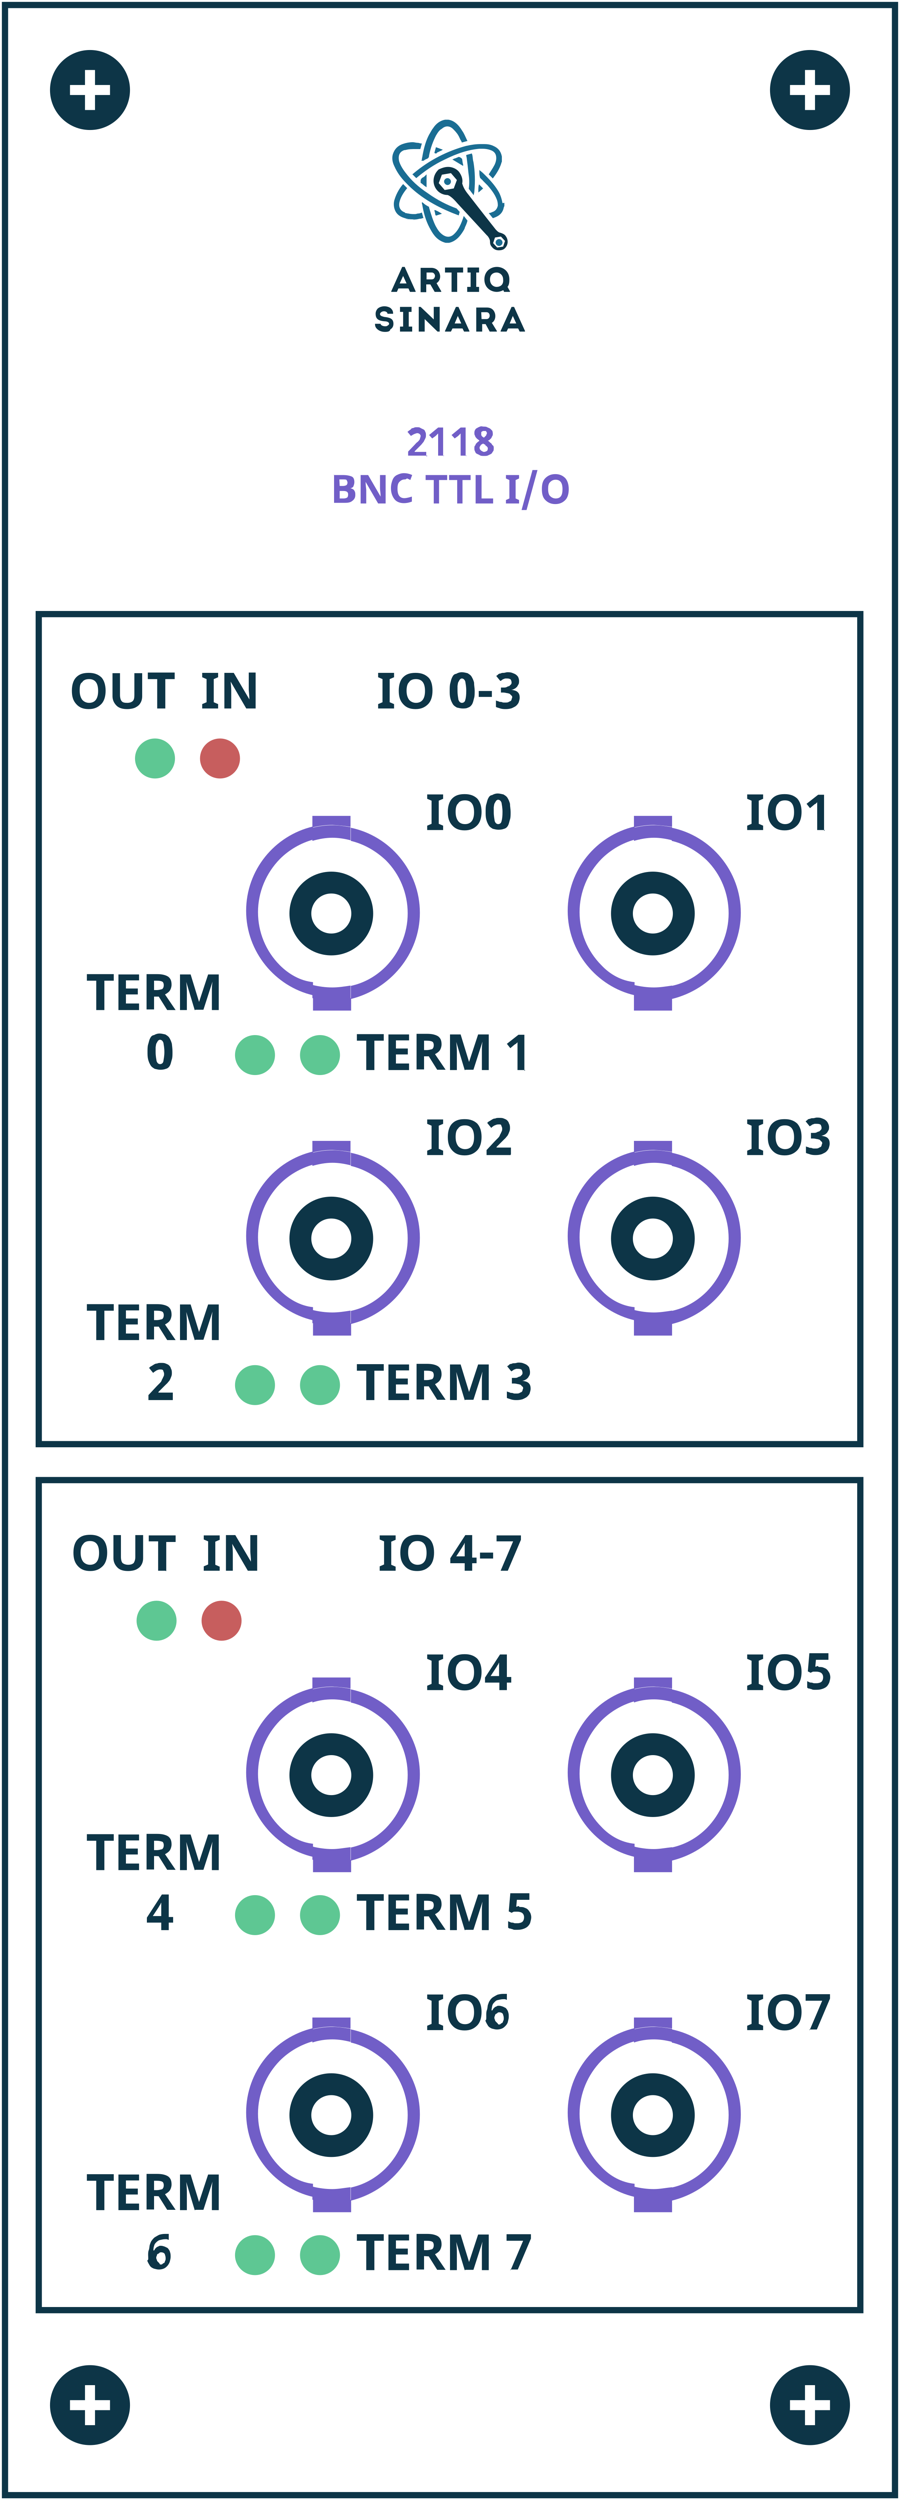 <?xml version="1.0" encoding="utf-8"?>
<!-- Generator: Adobe Illustrator 18.1.1, SVG Export Plug-In . SVG Version: 6.00 Build 0)  -->
<svg version="1.1" xmlns="http://www.w3.org/2000/svg" xmlns:xlink="http://www.w3.org/1999/xlink" x="0px" y="0px"
	 viewBox="7713.9 147 288 800" enable-background="new 7713.9 147 288 800" xml:space="preserve">
<g id="BNC_TTL">
	<g id="Group_122_3_" transform="translate(1548 -531)">
		<g id="Rectangle_1_18_" transform="translate(-1548 531)">
			<rect x="7713.9" y="147" fill="#FFFFFF" width="288" height="800"/>
			<rect x="7715.5" y="148.6" fill="none" stroke="#0D3547" stroke-width="2" width="284.8" height="796.8"/>
		</g>
		<rect x="6178.3" y="874.5" fill="none" stroke="#0D3547" stroke-width="2" width="262.9" height="265.6"/>
		<g enable-background="new    ">
			<path fill="#0D3547" d="M6410.1,943.6h-5.1v-1.4l1.4-0.6v-7.4l-1.4-0.6v-1.4h5.1v1.4l-1.4,0.6v7.4l1.4,0.6V943.6z"/>
			<path fill="#0D3547" d="M6422.4,937.8c0,1.9-0.5,3.4-1.4,4.3c-1,1-2.2,1.6-4,1.6c-1.8,0-3-0.5-4-1.6c-1-1.1-1.4-2.4-1.4-4.3
				c0-1.9,0.5-3.4,1.4-4.3c1-1,2.2-1.4,4-1.4c1.8,0,3,0.5,4,1.4C6421.9,934.5,6422.4,935.9,6422.4,937.8z M6414.1,937.8
				c0,1.3,0.3,2.2,0.8,2.9c0.5,0.6,1.3,1,2.2,1c1.9,0,2.9-1.3,2.9-3.8c0-2.6-1-3.8-2.9-3.8c-1,0-1.8,0.3-2.2,1
				C6414.3,935.6,6414.1,936.6,6414.1,937.8z"/>
			<path fill="#0D3547" d="M6429.8,943.6h-2.4V937c0-0.2,0-0.3,0-0.5s0-0.3,0-0.6c0-0.2,0-0.5,0-0.6c0-0.2,0-0.3,0-0.6
				c0,0,0,0-0.2,0.2c-0.2,0.2-0.2,0.2-0.2,0.2s-0.2,0.2-0.3,0.2c-0.2,0-0.2,0.2-0.3,0.2l-1.3,1.1l-1.1-1.4l3.7-2.9h1.9v11.5H6429.8z
				"/>
		</g>
		<g enable-background="new    ">
			<path fill="#0D3547" d="M6307.7,943.6h-5.1v-1.4l1.4-0.6v-7.4l-1.4-0.6v-1.4h5.1v1.4l-1.4,0.6v7.4l1.4,0.6V943.6z"/>
			<path fill="#0D3547" d="M6320,937.8c0,1.9-0.5,3.4-1.4,4.3c-1,1-2.2,1.6-4,1.6s-3-0.5-4-1.6c-1-1.1-1.4-2.4-1.4-4.3
				c0-1.9,0.5-3.4,1.4-4.3c1-1,2.2-1.4,4-1.4s3,0.5,4,1.4C6319.5,934.5,6320,935.9,6320,937.8z M6311.7,937.8c0,1.3,0.3,2.2,0.8,2.9
				s1.3,1,2.2,1c1.9,0,2.9-1.3,2.9-3.8c0-2.6-1-3.8-2.9-3.8c-1,0-1.8,0.3-2.2,1C6311.9,935.6,6311.7,936.6,6311.7,937.8z"/>
			<path fill="#0D3547" d="M6329.3,937.8c0,1,0,1.8-0.2,2.4c-0.2,0.6-0.3,1.3-0.6,1.9c-0.3,0.6-0.8,1-1.3,1.1
				c-0.5,0.2-1.1,0.3-1.8,0.3s-1.3-0.2-1.8-0.3c-0.5-0.3-1-0.6-1.3-1.1c-0.3-0.5-0.6-1.1-0.8-1.9s-0.2-1.6-0.2-2.4s0-1.8,0.2-2.4
				c0.2-0.6,0.3-1.3,0.6-1.9c0.3-0.6,0.6-1,1.3-1.1c0.5-0.3,1.1-0.5,1.8-0.5c0.6,0,1.3,0.2,1.8,0.3c0.5,0.3,1,0.6,1.3,1.1
				s0.6,1.1,0.8,1.9C6329.1,936.1,6329.3,936.9,6329.3,937.8z M6323.9,937.8c0,1.3,0.2,2.2,0.3,2.9c0.2,0.6,0.6,1,1.1,1s1-0.3,1.1-1
				c0.2-0.6,0.3-1.6,0.3-2.9s-0.2-2.2-0.3-2.9c-0.2-0.6-0.6-1-1.1-1c-0.3,0-0.5,0.2-0.6,0.3c-0.2,0.2-0.3,0.5-0.5,0.8
				s-0.2,0.8-0.3,1.3C6323.9,936.7,6323.9,937.2,6323.9,937.8z"/>
		</g>
		<g id="Group_9_6_" transform="translate(-1674 433)">
			<circle id="Ellipse_4_14_" fill="#5EC793" cx="7889.5" cy="487.7" r="6.4"/>
			<g enable-background="new    ">
				<path fill="#0D3547" d="M7873.7,466c0,1.9-0.5,3.4-1.4,4.3c-1,1-2.2,1.6-4,1.6s-3-0.5-4-1.6s-1.4-2.4-1.4-4.3s0.5-3.4,1.4-4.3
					c1-1,2.2-1.4,4-1.4s3,0.5,4,1.4C7873.2,462.6,7873.7,464.2,7873.7,466z M7865.4,466c0,1.3,0.3,2.2,0.8,2.9c0.5,0.6,1.3,1,2.2,1
					c1.9,0,2.9-1.3,2.9-3.8c0-2.6-1-3.8-2.9-3.8c-1,0-1.8,0.3-2.2,1C7865.5,463.7,7865.4,464.7,7865.4,466z"/>
				<path fill="#0D3547" d="M7885.4,460.4v7.4c0,0.8-0.2,1.6-0.6,2.2c-0.3,0.6-1,1.1-1.6,1.4c-0.6,0.3-1.6,0.5-2.6,0.5
					c-1.4,0-2.6-0.3-3.4-1.1c-0.8-0.8-1.3-1.8-1.3-3v-7.4h2.4v7c0,0.8,0.2,1.6,0.5,1.9c0.3,0.5,1,0.6,1.8,0.6c0.8,0,1.4-0.2,1.8-0.6
					s0.5-1.1,0.5-1.9v-7L7885.4,460.4L7885.4,460.4z"/>
				<path fill="#0D3547" d="M7892.6,471.7h-2.4v-9.4h-3v-2.1h8.6v2.1h-3v9.4H7892.6z"/>
			</g>
			<circle id="Ellipse_5_10_" fill="#C75E5E" cx="7910.3" cy="487.7" r="6.4"/>
			<g enable-background="new    ">
				<path fill="#0D3547" d="M7909.7,471.7h-5.1v-1.4l1.4-0.6v-7.4l-1.4-0.6v-1.4h5.1v1.4l-1.4,0.6v7.4l1.4,0.6V471.7z"/>
				<path fill="#0D3547" d="M7921.7,471.7h-3l-5-8.6l0,0c0.2,1.6,0.2,2.6,0.2,3.2v5.4h-2.2v-11.4h3l5,8.5l0,0c0-1.4-0.2-2.6-0.2-3.2
					v-5.4h2.2V471.7z"/>
			</g>
		</g>
		<g id="Group_40_3_" transform="translate(-424 977)">
			<circle id="Ellipse_5-2_6_" fill="#5EC793" cx="6671.5" cy="38.6" r="6.4"/>
			<g id="Group_11_3_" transform="translate(-1464 -554)">
				<circle id="Ellipse_5-3_6_" fill="#5EC793" cx="8156.3" cy="592.6" r="6.4"/>
				<g enable-background="new    ">
					<path fill="#0D3547" d="M8173.5,597.4h-2.4V588h-3v-2.1h8.6v2.1h-3v9.4H8173.5z"/>
					<path fill="#0D3547" d="M8184.8,597.4h-6.6V586h6.6v1.9h-4.2v2.6h3.8v1.9h-3.8v2.9h4.2V597.4z"/>
					<path fill="#0D3547" d="M8189.6,592.9v4.3h-2.4v-11.4h3.4c1.6,0,2.7,0.3,3.5,0.8c0.8,0.6,1.1,1.4,1.1,2.6
						c0,0.6-0.2,1.3-0.5,1.8c-0.3,0.5-1,1-1.6,1.3l3.4,5h-2.7l-2.7-4.3H8189.6z M8189.6,591h0.8c0.8,0,1.3-0.2,1.8-0.3
						c0.3-0.3,0.5-0.6,0.5-1.3c0-0.5-0.2-1-0.5-1.1c-0.3-0.2-1-0.3-1.8-0.3h-0.8V591z"/>
					<path fill="#0D3547" d="M8202.6,597.4l-2.7-9l0,0c0.2,1.8,0.2,3,0.2,3.7v5.3h-2.2V586h3.4l2.7,8.8l0,0l2.9-8.8h3.4v11.4h-2.2
						V592c0-0.3,0-0.5,0-1s0-1.3,0.2-2.7l0,0l-2.9,9h-2.6V597.4z"/>
					<path fill="#0D3547" d="M8221.9,597.4h-2.4v-6.6c0-0.2,0-0.3,0-0.5s0-0.3,0-0.6c0-0.2,0-0.5,0-0.6c0-0.2,0-0.3,0-0.6
						c0,0,0,0-0.2,0.2c-0.2,0.2-0.2,0.2-0.2,0.2s-0.2,0.2-0.3,0.2s-0.2,0.2-0.3,0.2l-1.3,1.1l-1.1-1.4l3.7-2.9h1.9v11.5H8221.9z"/>
				</g>
			</g>
			<g enable-background="new    ">
				<path fill="#0D3547" d="M6623.1,24.2h-2.4v-9.4h-3v-2.1h8.6v2.1h-3v9.4H6623.1z"/>
				<path fill="#0D3547" d="M6634.4,24.2h-6.6V12.8h6.6v1.9h-4.2v2.6h3.8v1.9h-3.8v2.9h4.2V24.2z"/>
				<path fill="#0D3547" d="M6639.2,19.7V24h-2.4V12.7h3.4c1.6,0,2.7,0.3,3.5,0.8c0.8,0.6,1.1,1.4,1.1,2.6c0,0.6-0.2,1.3-0.5,1.8
					c-0.3,0.5-1,1-1.6,1.3l3.4,5h-2.7l-2.7-4.3H6639.2z M6639.2,17.8h0.8c0.8,0,1.3-0.2,1.8-0.3c0.3-0.3,0.5-0.6,0.5-1.3
					c0-0.5-0.2-1-0.5-1.1c-0.3-0.2-1-0.3-1.8-0.3h-0.8V17.8z"/>
				<path fill="#0D3547" d="M6652.2,24.2l-2.7-9l0,0c0.2,1.8,0.2,3,0.2,3.7v5.3h-2.2V12.8h3.4l2.7,8.8l0,0l2.9-8.8h3.4v11.4h-2.2
					v-5.4c0-0.3,0-0.5,0-1c0-0.5,0-1.3,0.2-2.7l0,0l-2.9,9h-2.6V24.2z"/>
			</g>
			<g enable-background="new    ">
				<path fill="#0D3547" d="M6645.1,37.6c0,1,0,1.8-0.2,2.4s-0.3,1.3-0.6,1.9s-0.8,1-1.3,1.1c-0.5,0.2-1.1,0.3-1.8,0.3
					s-1.3-0.2-1.8-0.3c-0.5-0.3-1-0.6-1.3-1.1c-0.3-0.5-0.6-1.1-0.8-1.9s-0.2-1.6-0.2-2.4s0-1.8,0.2-2.4c0.2-0.6,0.3-1.3,0.6-1.9
					c0.3-0.6,0.6-1,1.3-1.1c0.5-0.3,1.1-0.5,1.8-0.5c0.6,0,1.3,0.2,1.8,0.3c0.5,0.3,1,0.6,1.3,1.1c0.3,0.5,0.6,1.1,0.8,1.9
					C6645,35.9,6645.1,36.7,6645.1,37.6z M6639.7,37.6c0,1.3,0.2,2.2,0.3,2.9c0.2,0.6,0.6,1,1.1,1c0.5,0,1-0.3,1.1-1
					s0.3-1.6,0.3-2.9c0-1.3-0.2-2.2-0.3-2.9c-0.2-0.6-0.6-1-1.1-1c-0.3,0-0.5,0.2-0.6,0.3c-0.2,0.2-0.3,0.5-0.5,0.8
					c-0.2,0.3-0.2,0.8-0.3,1.3C6639.7,36.5,6639.7,37,6639.7,37.6z"/>
			</g>
		</g>
		<g id="Group_17_6_" transform="translate(-1206 444)">
			<circle id="Ellipse_6_18_" fill="#0D3547" cx="7631.1" cy="262.8" r="12.8"/>
			<rect id="Rectangle_2_18_" x="7629.5" y="256.4" fill="#FFFFFF" width="3.2" height="12.8"/>
			<rect id="Rectangle_3_18_" x="7624.7" y="261.2" fill="#FFFFFF" width="12.8" height="3.2"/>
		</g>
		<g id="Group_18_18_" transform="translate(-1350 444)">
			<circle id="Ellipse_6-2_18_" fill="#0D3547" cx="7544.7" cy="262.8" r="12.8"/>
			<rect id="Rectangle_2-2_18_" x="7543.1" y="256.4" fill="#FFFFFF" width="3.2" height="12.8"/>
			<rect id="Rectangle_3-2_18_" x="7538.3" y="261.2" fill="#FFFFFF" width="12.8" height="3.2"/>
		</g>
		<g enable-background="new    ">
			<path fill="#0D3547" d="M6410.1,1047.6h-5.1v-1.4l1.4-0.6v-7.4l-1.4-0.6v-1.4h5.1v1.4l-1.4,0.6v7.4l1.4,0.6V1047.6z"/>
			<path fill="#0D3547" d="M6422.4,1041.8c0,1.9-0.5,3.4-1.4,4.3c-1,1-2.2,1.6-4,1.6c-1.8,0-3-0.5-4-1.6c-1-1.1-1.4-2.4-1.4-4.3
				c0-1.9,0.5-3.4,1.4-4.3c1-1,2.2-1.4,4-1.4c1.8,0,3,0.5,4,1.4C6421.9,1038.5,6422.4,1039.9,6422.4,1041.8z M6414.1,1041.8
				c0,1.3,0.3,2.2,0.8,2.9c0.5,0.6,1.3,1,2.2,1c1.9,0,2.9-1.3,2.9-3.8c0-2.6-1-3.8-2.9-3.8c-1,0-1.8,0.3-2.2,1
				C6414.3,1039.6,6414.1,1040.6,6414.1,1041.8z"/>
			<path fill="#0D3547" d="M6431.2,1038.6c0,0.3,0,0.8-0.2,1.1c-0.2,0.3-0.3,0.6-0.5,0.8s-0.5,0.5-0.8,0.6s-0.6,0.3-1,0.3l0,0
				c1,0.2,1.6,0.3,2.1,0.8c0.5,0.5,0.6,1.1,0.6,1.8c0,0.5-0.2,1-0.3,1.4c-0.2,0.5-0.5,0.8-0.8,1.1c-0.3,0.3-0.8,0.5-1.4,0.8
				c-0.6,0.2-1.3,0.3-1.9,0.3c-0.6,0-1.1,0-1.8-0.2c-0.5-0.2-1.1-0.3-1.4-0.5v-2.1c0.2,0.2,0.5,0.2,0.8,0.3c0.3,0.2,0.5,0.2,0.8,0.2
				s0.5,0.2,0.8,0.2s0.5,0,0.6,0c0.5,0,0.8,0,1.1-0.2c0.3-0.2,0.5-0.2,0.6-0.3c0.2-0.2,0.3-0.3,0.3-0.5s0.2-0.5,0.2-0.6
				s0-0.5-0.2-0.6s-0.3-0.3-0.5-0.5c-0.2-0.2-0.5-0.2-0.8-0.3c-0.3,0-0.8-0.2-1.3-0.2h-0.8v-1.8h0.8c0.5,0,0.8,0,1.1-0.2
				c0.3-0.2,0.6-0.2,0.8-0.3c0.2-0.2,0.3-0.3,0.5-0.5s0.2-0.5,0.2-0.6c0-0.5-0.2-0.8-0.3-1c-0.2-0.2-0.6-0.3-1.3-0.3
				c-0.3,0-0.5,0-0.6,0c-0.2,0-0.5,0.2-0.6,0.2c-0.2,0-0.3,0.2-0.5,0.3s-0.3,0.2-0.5,0.3l-1.3-1.6c0.2-0.2,0.5-0.3,0.6-0.5
				c0.2-0.2,0.5-0.3,0.8-0.3c0.3-0.2,0.6-0.2,1-0.2s0.8-0.2,1.1-0.2c0.6,0,1.1,0,1.6,0.2c0.5,0.2,0.8,0.3,1.1,0.5
				c0.3,0.2,0.6,0.5,0.8,0.8C6431.1,1037.8,6431.2,1038.3,6431.2,1038.6z"/>
		</g>
		<g enable-background="new    ">
			<path fill="#0D3547" d="M6307.7,1047.6h-5.1v-1.4l1.4-0.6v-7.4l-1.4-0.6v-1.4h5.1v1.4l-1.4,0.6v7.4l1.4,0.6V1047.6z"/>
			<path fill="#0D3547" d="M6320,1041.8c0,1.9-0.5,3.4-1.4,4.3c-1,1-2.2,1.6-4,1.6s-3-0.5-4-1.6c-1-1.1-1.4-2.4-1.4-4.3
				c0-1.9,0.5-3.4,1.4-4.3c1-1,2.2-1.4,4-1.4s3,0.5,4,1.4C6319.5,1038.5,6320,1039.9,6320,1041.8z M6311.7,1041.8
				c0,1.3,0.3,2.2,0.8,2.9c0.5,0.6,1.3,1,2.2,1c1.9,0,2.9-1.3,2.9-3.8c0-2.6-1-3.8-2.9-3.8c-1,0-1.8,0.3-2.2,1
				C6311.9,1039.6,6311.7,1040.6,6311.7,1041.8z"/>
			<path fill="#0D3547" d="M6329.3,1047.6h-7.7v-1.6l2.7-2.9c0.3-0.3,0.6-0.6,1-1c0.3-0.3,0.5-0.6,0.6-1c0.2-0.3,0.3-0.6,0.5-1
				s0.2-0.6,0.2-1s-0.2-0.6-0.3-1s-0.5-0.3-1-0.3c-0.5,0-0.8,0.2-1.1,0.3s-0.8,0.5-1.1,0.8l-1.3-1.6c0.2-0.2,0.5-0.5,0.8-0.6
				c0.3-0.2,0.5-0.3,0.8-0.5c0.3-0.2,0.6-0.3,1-0.3c0.3-0.2,0.8-0.2,1.3-0.2c0.5,0,1,0,1.4,0.2c0.5,0.2,0.8,0.3,1.1,0.6
				s0.5,0.6,0.6,1c0.2,0.3,0.3,0.8,0.3,1.3s0,0.8-0.2,1.3s-0.3,0.8-0.6,1.3c-0.3,0.3-0.6,0.8-1,1.1c-0.3,0.3-0.8,0.8-1.1,1.1
				l-1.4,1.4v0.2h4.6v2.2H6329.3z"/>
		</g>
		<g id="Group_45_3_" transform="translate(-424 1039)">
			<circle id="Ellipse_5-5_4_" fill="#5EC793" cx="6671.5" cy="82.2" r="6.4"/>
			<g id="Group_11-2_3_" transform="translate(-1464 -554)">
				<circle id="Ellipse_5-6_4_" fill="#5EC793" cx="8156.3" cy="636.2" r="6.4"/>
				<g enable-background="new    ">
					<path fill="#0D3547" d="M8173.5,641h-2.4v-9.4h-3v-2.1h8.6v2.1h-3v9.4H8173.5z"/>
					<path fill="#0D3547" d="M8184.8,641h-6.6v-11.4h6.6v1.9h-4.2v2.6h3.8v1.9h-3.8v2.9h4.2V641z"/>
					<path fill="#0D3547" d="M8189.6,636.5v4.3h-2.4v-11.4h3.4c1.6,0,2.7,0.3,3.5,0.8c0.8,0.6,1.1,1.4,1.1,2.6
						c0,0.6-0.2,1.3-0.5,1.8c-0.3,0.5-1,1-1.6,1.3l3.4,5h-2.7l-2.7-4.3H8189.6z M8189.6,634.6h0.8c0.8,0,1.3-0.2,1.8-0.3
						c0.3-0.3,0.5-0.6,0.5-1.3c0-0.5-0.2-1-0.5-1.1c-0.3-0.2-1-0.3-1.8-0.3h-0.8V634.6z"/>
					<path fill="#0D3547" d="M8202.6,641l-2.7-9l0,0c0.2,1.8,0.2,3,0.2,3.7v5.3h-2.2v-11.4h3.4l2.7,8.8l0,0l2.9-8.8h3.4V641h-2.2
						v-5.4c0-0.3,0-0.5,0-1s0-1.3,0.2-2.7l0,0l-2.9,9h-2.6V641z"/>
					<path fill="#0D3547" d="M8223.5,632c0,0.3,0,0.8-0.2,1.1s-0.3,0.6-0.5,0.8c-0.2,0.2-0.5,0.5-0.8,0.6c-0.3,0.2-0.6,0.3-1,0.3
						l0,0c1,0.2,1.6,0.3,2.1,0.8s0.6,1.1,0.6,1.8c0,0.5-0.2,1-0.3,1.4s-0.5,0.8-0.8,1.1s-0.8,0.5-1.4,0.8c-0.6,0.2-1.3,0.3-1.9,0.3
						c-0.6,0-1.1,0-1.8-0.2c-0.5-0.2-1.1-0.3-1.4-0.5v-2.1c0.2,0.2,0.5,0.2,0.8,0.3c0.3,0.2,0.5,0.2,0.8,0.2s0.5,0.2,0.8,0.2
						s0.5,0,0.6,0c0.5,0,0.8,0,1.1-0.2c0.3-0.2,0.5-0.2,0.6-0.3c0.2-0.2,0.3-0.3,0.3-0.5s0.2-0.5,0.2-0.6c0-0.2,0-0.5-0.2-0.6
						s-0.3-0.3-0.5-0.5c-0.2-0.2-0.5-0.2-0.8-0.3c-0.3,0-0.8-0.2-1.3-0.2h-0.8v-1.8h0.8c0.5,0,0.8,0,1.1-0.2
						c0.3-0.2,0.6-0.2,0.8-0.3c0.2-0.2,0.3-0.3,0.5-0.5c0.2-0.2,0.2-0.5,0.2-0.6c0-0.5-0.2-0.8-0.3-1s-0.6-0.3-1.1-0.3
						c-0.3,0-0.5,0-0.6,0s-0.5,0.2-0.6,0.2s-0.3,0.2-0.5,0.3c-0.2,0.2-0.3,0.2-0.5,0.3l-1.3-1.6c0.2-0.2,0.5-0.3,0.6-0.5
						c0.2-0.2,0.5-0.3,0.8-0.3c0.3-0.2,0.6-0.2,1-0.2s0.8-0.2,1.1-0.2c0.6,0,1.1,0,1.6,0.2c0.5,0.2,0.8,0.3,1.1,0.5s0.6,0.5,0.8,0.8
						C8223.4,631.2,8223.5,631.7,8223.5,632z"/>
				</g>
			</g>
			<g enable-background="new    ">
				<path fill="#0D3547" d="M6623.1,67.8h-2.4v-9.4h-3v-2.1h8.6v2.1h-3v9.4H6623.1z"/>
				<path fill="#0D3547" d="M6634.4,67.8h-6.6V56.4h6.6v1.9h-4.2v2.6h3.8v1.9h-3.8v2.9h4.2V67.8z"/>
				<path fill="#0D3547" d="M6639.2,63.3v4.3h-2.4V56.3h3.4c1.6,0,2.7,0.3,3.5,0.8c0.8,0.6,1.1,1.4,1.1,2.6c0,0.6-0.2,1.3-0.5,1.8
					c-0.3,0.5-1,1-1.6,1.3l3.4,5h-2.7l-2.7-4.3H6639.2z M6639.2,61.4h0.8c0.8,0,1.3-0.2,1.8-0.3c0.3-0.3,0.5-0.6,0.5-1.3
					c0-0.5-0.2-1-0.5-1.1c-0.3-0.2-1-0.3-1.8-0.3h-0.8V61.4z"/>
				<path fill="#0D3547" d="M6652.2,67.8l-2.7-9l0,0c0.2,1.8,0.2,3,0.2,3.7v5.3h-2.2V56.4h3.4l2.7,8.8l0,0l2.9-8.8h3.4v11.4h-2.2
					v-5.4c0-0.3,0-0.5,0-1c0-0.5,0-1.3,0.2-2.7l0,0l-2.9,9h-2.6V67.8z"/>
			</g>
			<g enable-background="new    ">
				<path fill="#0D3547" d="M6645.1,87h-7.7v-1.6l2.7-2.9c0.3-0.3,0.6-0.6,1-1c0.3-0.3,0.5-0.6,0.6-1c0.2-0.3,0.3-0.6,0.5-1
					c0.2-0.3,0.2-0.6,0.2-1c0-0.3-0.2-0.6-0.3-1c-0.2-0.3-0.5-0.3-1-0.3c-0.5,0-0.8,0.2-1.1,0.3c-0.3,0.2-0.8,0.5-1.1,0.8l-1.3-1.6
					c0.2-0.2,0.5-0.5,0.8-0.6c0.3-0.2,0.5-0.3,0.8-0.5c0.3-0.2,0.6-0.3,1-0.3c0.3-0.2,0.8-0.2,1.3-0.2c0.5,0,1,0,1.4,0.2
					c0.5,0.2,0.8,0.3,1.1,0.6c0.3,0.3,0.5,0.6,0.6,1c0.2,0.3,0.3,0.8,0.3,1.3s0,0.8-0.2,1.3s-0.3,0.8-0.6,1.3
					c-0.3,0.3-0.6,0.8-1,1.1c-0.3,0.3-0.8,0.8-1.1,1.1l-1.4,1.4v0.2h4.6V87H6645.1z"/>
			</g>
		</g>
		<g enable-background="new    ">
			<path fill="#0D3547" d="M6410.1,1218.8h-5.1v-1.4l1.4-0.6v-7.4l-1.4-0.6v-1.4h5.1v1.4l-1.4,0.6v7.4l1.4,0.6V1218.8z"/>
			<path fill="#0D3547" d="M6422.4,1213c0,1.9-0.5,3.4-1.4,4.3c-1,1-2.2,1.6-4,1.6c-1.8,0-3-0.5-4-1.6c-1-1.1-1.4-2.4-1.4-4.3
				s0.5-3.4,1.4-4.3c1-1,2.2-1.4,4-1.4c1.8,0,3,0.5,4,1.4C6421.9,1209.7,6422.4,1211.1,6422.4,1213z M6414.1,1213
				c0,1.3,0.3,2.2,0.8,2.9c0.5,0.6,1.3,1,2.2,1c1.9,0,2.9-1.3,2.9-3.8c0-2.6-1-3.8-2.9-3.8c-1,0-1.8,0.3-2.2,1
				C6414.3,1210.8,6414.1,1211.8,6414.1,1213z"/>
			<path fill="#0D3547" d="M6428,1211.4c0.5,0,1,0,1.4,0.2c0.5,0.2,0.8,0.3,1.1,0.6c0.3,0.3,0.5,0.6,0.8,1.1c0.2,0.5,0.3,1,0.3,1.4
				c0,0.6-0.2,1.1-0.3,1.6c-0.2,0.5-0.5,1-0.8,1.3c-0.3,0.3-0.8,0.6-1.4,0.8c-0.6,0.2-1.1,0.3-1.9,0.3c-0.3,0-0.6,0-0.8,0
				s-0.5,0-0.8-0.2c-0.3,0-0.5-0.2-0.8-0.2c-0.3,0-0.5-0.2-0.6-0.3v-2.1c0.2,0.2,0.3,0.2,0.6,0.3c0.2,0.2,0.5,0.2,0.8,0.2
				s0.5,0.2,0.8,0.2s0.5,0,0.8,0c0.6,0,1.3-0.2,1.6-0.5c0.3-0.3,0.5-0.8,0.5-1.4c0-0.6-0.2-1-0.5-1.3c-0.3-0.3-1-0.5-1.6-0.5
				c-0.2,0-0.3,0-0.5,0s-0.3,0-0.5,0s-0.3,0-0.5,0.2c-0.2,0-0.3,0-0.3,0.2l-1-0.5l0.5-5.8h6.1v2.1h-4l-0.2,2.2c0.2,0,0.3,0,0.6-0.2
				C6427.9,1211.1,6427.7,1211.4,6428,1211.4z"/>
		</g>
		<g enable-background="new    ">
			<path fill="#0D3547" d="M6307.7,1218.8h-5.1v-1.4l1.4-0.6v-7.4l-1.4-0.6v-1.4h5.1v1.4l-1.4,0.6v7.4l1.4,0.6V1218.8z"/>
			<path fill="#0D3547" d="M6320,1213c0,1.9-0.5,3.4-1.4,4.3c-1,1-2.2,1.6-4,1.6s-3-0.5-4-1.6c-1-1.1-1.4-2.4-1.4-4.3
				s0.5-3.4,1.4-4.3c1-1,2.2-1.4,4-1.4s3,0.5,4,1.4C6319.5,1209.7,6320,1211.1,6320,1213z M6311.7,1213c0,1.3,0.3,2.2,0.8,2.9
				c0.5,0.6,1.3,1,2.2,1c1.9,0,2.9-1.3,2.9-3.8c0-2.6-1-3.8-2.9-3.8c-1,0-1.8,0.3-2.2,1C6311.9,1210.8,6311.7,1211.8,6311.7,1213z"
				/>
			<path fill="#0D3547" d="M6329.5,1216.4h-1.4v2.4h-2.4v-2.4h-4.6v-1.6l4.8-7.4h2.2v7.2h1.4V1216.4z M6325.6,1214.5v-1.9
				c0,0,0-0.2,0-0.3s0-0.3,0-0.5c0-0.2,0-0.3,0-0.5c0-0.2,0-0.3,0-0.5c0-0.2,0-0.3,0-0.5c0-0.2,0-0.2,0-0.3l0,0
				c-0.2,0.2-0.2,0.5-0.3,0.6c-0.2,0.2-0.3,0.5-0.5,0.8l-1.9,2.9h2.7V1214.5z"/>
		</g>
		<g id="Group_48_3_" transform="translate(-424 1106)">
			<circle id="Ellipse_5-7_3_" fill="#5EC793" cx="6671.5" cy="184.8" r="6.4"/>
			<g id="Group_11-3_3_" transform="translate(-1464 -554)">
				<circle id="Ellipse_5-8_3_" fill="#5EC793" cx="8156.3" cy="738.8" r="6.4"/>
				<g enable-background="new    ">
					<path fill="#0D3547" d="M8173.5,743.6h-2.4v-9.4h-3v-2.1h8.6v2.1h-3v9.4H8173.5z"/>
					<path fill="#0D3547" d="M8184.8,743.6h-6.6v-11.4h6.6v1.9h-4.2v2.6h3.8v1.9h-3.8v2.9h4.2V743.6z"/>
					<path fill="#0D3547" d="M8189.6,739.1v4.3h-2.4v-11.4h3.4c1.6,0,2.7,0.3,3.5,0.8c0.8,0.6,1.1,1.4,1.1,2.6
						c0,0.6-0.2,1.3-0.5,1.8c-0.3,0.5-1,1-1.6,1.3l3.4,5h-2.7l-2.7-4.3H8189.6z M8189.6,737.2h0.8c0.8,0,1.3-0.2,1.8-0.3
						c0.3-0.3,0.5-0.6,0.5-1.3c0-0.5-0.2-1-0.5-1.1c-0.3-0.2-1-0.3-1.8-0.3h-0.8V737.2z"/>
					<path fill="#0D3547" d="M8202.6,743.6l-2.7-9l0,0c0.2,1.8,0.2,3,0.2,3.7v5.3h-2.2v-11.4h3.4l2.7,8.8l0,0l2.9-8.8h3.4v11.4h-2.2
						v-5.4c0-0.3,0-0.5,0-1s0-1.3,0.2-2.7l0,0l-2.9,9h-2.6V743.6z"/>
					<path fill="#0D3547" d="M8220.3,736.2c0.5,0,1,0,1.4,0.2c0.5,0.2,0.8,0.3,1.1,0.6c0.3,0.3,0.5,0.6,0.8,1.1
						c0.2,0.5,0.3,1,0.3,1.4c0,0.6-0.2,1.1-0.3,1.6s-0.5,1-0.8,1.3c-0.3,0.3-0.8,0.6-1.4,0.8c-0.6,0.2-1.1,0.3-1.9,0.3
						c-0.3,0-0.6,0-0.8,0s-0.5,0-0.8-0.2c-0.3,0-0.5-0.2-0.8-0.2s-0.5-0.2-0.6-0.3v-2.1c0.2,0.2,0.3,0.2,0.6,0.3
						c0.3,0.2,0.5,0.2,0.8,0.2s0.5,0.2,0.8,0.2s0.5,0,0.8,0c0.6,0,1.3-0.2,1.6-0.5s0.5-0.8,0.5-1.4c0-0.6-0.2-1-0.5-1.3
						s-1-0.5-1.6-0.5c-0.2,0-0.3,0-0.5,0s-0.3,0-0.5,0c-0.2,0-0.3,0-0.5,0.2c-0.2,0-0.3,0-0.3,0.2l-1-0.5l0.5-5.8h6.1v2.1h-4
						l-0.2,2.2c0.2,0,0.3,0,0.6-0.2C8220.2,735.9,8219.9,736.2,8220.3,736.2z"/>
				</g>
			</g>
			<g enable-background="new    ">
				<path fill="#0D3547" d="M6623.1,170.4h-2.4V161h-3v-2.1h8.6v2.1h-3v9.4H6623.1z"/>
				<path fill="#0D3547" d="M6634.4,170.4h-6.6V159h6.6v1.9h-4.2v2.6h3.8v1.9h-3.8v2.9h4.2V170.4z"/>
				<path fill="#0D3547" d="M6639.2,165.9v4.3h-2.4v-11.4h3.4c1.6,0,2.7,0.3,3.5,0.8c0.8,0.6,1.1,1.4,1.1,2.6c0,0.6-0.2,1.3-0.5,1.8
					c-0.3,0.5-1,1-1.6,1.3l3.4,5h-2.7l-2.7-4.3C6640.7,165.9,6639.2,165.9,6639.2,165.9z M6639.2,164h0.8c0.8,0,1.3-0.2,1.8-0.3
					c0.3-0.3,0.5-0.6,0.5-1.3c0-0.5-0.2-1-0.5-1.1s-1-0.3-1.8-0.3h-0.8V164z"/>
				<path fill="#0D3547" d="M6652.2,170.4l-2.7-9l0,0c0.2,1.8,0.2,3,0.2,3.7v5.3h-2.2V159h3.4l2.7,8.8l0,0l2.9-8.8h3.4v11.4h-2.2
					V165c0-0.3,0-0.5,0-1c0-0.5,0-1.3,0.2-2.7l0,0l-2.9,9h-2.6V170.4z"/>
			</g>
			<g enable-background="new    ">
				<path fill="#0D3547" d="M6645.3,187.2h-1.4v2.4h-2.4v-2.4h-4.6v-1.6l4.8-7.4h2.2v7.2h1.4V187.2z M6641.5,185.3v-1.9
					c0,0,0-0.2,0-0.3s0-0.3,0-0.5c0-0.2,0-0.3,0-0.5c0-0.2,0-0.3,0-0.5c0-0.2,0-0.3,0-0.5s0-0.2,0-0.3l0,0c-0.2,0.2-0.2,0.5-0.3,0.6
					c-0.2,0.2-0.3,0.5-0.5,0.8l-1.9,2.9h2.7V185.3z"/>
			</g>
		</g>
		<g enable-background="new    ">
			<path fill="#0D3547" d="M6410.1,1327.6h-5.1v-1.4l1.4-0.6v-7.4l-1.4-0.6v-1.4h5.1v1.4l-1.4,0.6v7.4l1.4,0.6V1327.6z"/>
			<path fill="#0D3547" d="M6422.4,1321.8c0,1.9-0.5,3.4-1.4,4.3c-1,1-2.2,1.6-4,1.6c-1.8,0-3-0.5-4-1.6c-1-1.1-1.4-2.4-1.4-4.3
				s0.5-3.4,1.4-4.3c1-1,2.2-1.4,4-1.4c1.8,0,3,0.5,4,1.4C6421.9,1318.5,6422.4,1319.9,6422.4,1321.8z M6414.1,1321.8
				c0,1.3,0.3,2.2,0.8,2.9c0.5,0.6,1.3,1,2.2,1c1.9,0,2.9-1.3,2.9-3.8c0-2.6-1-3.8-2.9-3.8c-1,0-1.8,0.3-2.2,1
				C6414.3,1319.6,6414.1,1320.6,6414.1,1321.8z"/>
			<path fill="#0D3547" d="M6425,1327.6l4-9.4h-5.3v-2.1h7.8v1.4l-4.2,9.9h-2.4V1327.6z"/>
		</g>
		<g enable-background="new    ">
			<path fill="#0D3547" d="M6307.7,1327.6h-5.1v-1.4l1.4-0.6v-7.4l-1.4-0.6v-1.4h5.1v1.4l-1.4,0.6v7.4l1.4,0.6V1327.6z"/>
			<path fill="#0D3547" d="M6320,1321.8c0,1.9-0.5,3.4-1.4,4.3c-1,1-2.2,1.6-4,1.6s-3-0.5-4-1.6c-1-1.1-1.4-2.4-1.4-4.3
				s0.5-3.4,1.4-4.3c1-1,2.2-1.4,4-1.4s3,0.5,4,1.4C6319.5,1318.5,6320,1319.9,6320,1321.8z M6311.7,1321.8c0,1.3,0.3,2.2,0.8,2.9
				s1.3,1,2.2,1c1.9,0,2.9-1.3,2.9-3.8c0-2.6-1-3.8-2.9-3.8c-1,0-1.8,0.3-2.2,1C6311.9,1319.6,6311.7,1320.6,6311.7,1321.8z"/>
			<path fill="#0D3547" d="M6321.5,1322.8c0-0.5,0-1.1,0.2-1.6c0.2-0.5,0.2-1.1,0.3-1.6c0.2-0.5,0.3-1,0.6-1.4
				c0.3-0.5,0.6-0.8,1-1.1c0.5-0.3,1-0.6,1.4-0.8c0.6-0.2,1.3-0.3,1.9-0.3c0.2,0,0.2,0,0.3,0c0.2,0,0.3,0,0.3,0c0.2,0,0.3,0,0.3,0
				s0.2,0,0.3,0v1.9c-0.2,0-0.5-0.2-0.6-0.2c-0.2,0-0.5,0-0.6,0c-0.6,0-1.3,0.2-1.8,0.3s-0.8,0.5-1.1,0.8c-0.3,0.3-0.5,0.6-0.6,1.1
				s-0.2,1-0.2,1.4h0.2c0.2-0.2,0.2-0.3,0.3-0.5c0.2-0.2,0.3-0.3,0.5-0.5c0.2-0.2,0.5-0.2,0.6-0.3c0.2-0.2,0.5-0.2,0.8-0.2
				c0.5,0,1,0.2,1.3,0.3c0.3,0.2,0.8,0.3,1,0.6s0.5,0.6,0.6,1.1c0.2,0.5,0.2,1,0.2,1.6c0,0.6-0.2,1.1-0.3,1.6s-0.5,1-0.8,1.3
				c-0.3,0.3-0.6,0.6-1.1,0.8c-0.5,0.2-1,0.3-1.6,0.3c-0.6,0-1.1-0.2-1.6-0.3c-0.5-0.2-1-0.5-1.3-1s-0.6-1-0.8-1.6
				C6321.6,1324.4,6321.5,1323.6,6321.5,1322.8z M6325.5,1325.8c0.2,0,0.5,0,0.6-0.2c0.2-0.2,0.3-0.2,0.5-0.3
				c0.2-0.2,0.2-0.3,0.3-0.6c0.2-0.3,0.2-0.5,0.2-1c0-0.5-0.2-1-0.3-1.3c-0.2-0.3-0.6-0.5-1.1-0.5c-0.2,0-0.5,0-0.6,0.2
				c-0.2,0.2-0.3,0.2-0.5,0.3c-0.2,0.2-0.3,0.3-0.3,0.5s-0.2,0.3-0.2,0.6c0,0.3,0,0.5,0.2,0.8c0,0.3,0.2,0.5,0.3,0.6
				c0.2,0.2,0.3,0.3,0.5,0.5S6325.3,1325.8,6325.5,1325.8z"/>
		</g>
		<g id="Group_51_3_" transform="translate(-424 1168)">
			<circle id="Ellipse_5-9_3_" fill="#5EC793" cx="6671.5" cy="231.6" r="6.4"/>
			<g id="Group_11-4_3_" transform="translate(-1464 -554)">
				<circle id="Ellipse_5-10_3_" fill="#5EC793" cx="8156.3" cy="785.6" r="6.4"/>
				<g enable-background="new    ">
					<path fill="#0D3547" d="M8173.5,790.4h-2.4V781h-3v-2.1h8.6v2.1h-3v9.4H8173.5z"/>
					<path fill="#0D3547" d="M8184.8,790.4h-6.6V779h6.6v1.9h-4.2v2.6h3.8v1.9h-3.8v2.9h4.2V790.4z"/>
					<path fill="#0D3547" d="M8189.6,785.9v4.3h-2.4v-11.4h3.4c1.6,0,2.7,0.3,3.5,0.8c0.8,0.6,1.1,1.4,1.1,2.6
						c0,0.6-0.2,1.3-0.5,1.8c-0.3,0.5-1,1-1.6,1.3l3.4,5h-2.7l-2.7-4.3L8189.6,785.9L8189.6,785.9z M8189.6,784h0.8
						c0.8,0,1.3-0.2,1.8-0.3c0.3-0.3,0.5-0.6,0.5-1.3c0-0.5-0.2-1-0.5-1.1c-0.3-0.2-1-0.3-1.8-0.3h-0.8V784z"/>
					<path fill="#0D3547" d="M8202.6,790.4l-2.7-9l0,0c0.2,1.8,0.2,3,0.2,3.7v5.3h-2.2V779h3.4l2.7,8.8l0,0l2.9-8.8h3.4v11.4h-2.2
						V785c0-0.3,0-0.5,0-1s0-1.3,0.2-2.7l0,0l-2.9,9h-2.6V790.4z"/>
					<path fill="#0D3547" d="M8217.3,790.4l4-9.4h-5.3v-2.1h7.8v1.4l-4.2,9.9h-2.4V790.4z"/>
				</g>
			</g>
			<g enable-background="new    ">
				<path fill="#0D3547" d="M6623.1,217.2h-2.4v-9.4h-3v-2.1h8.6v2.1h-3v9.4H6623.1z"/>
				<path fill="#0D3547" d="M6634.4,217.2h-6.6v-11.4h6.6v1.9h-4.2v2.6h3.8v1.9h-3.8v2.9h4.2V217.2z"/>
				<path fill="#0D3547" d="M6639.2,212.7v4.3h-2.4v-11.4h3.4c1.6,0,2.7,0.3,3.5,0.8c0.8,0.6,1.1,1.4,1.1,2.6c0,0.6-0.2,1.3-0.5,1.8
					c-0.3,0.5-1,1-1.6,1.3l3.4,5h-2.7l-2.7-4.3C6640.7,212.7,6639.2,212.7,6639.2,212.7z M6639.2,210.8h0.8c0.8,0,1.3-0.2,1.8-0.3
					c0.3-0.3,0.5-0.6,0.5-1.3c0-0.5-0.2-1-0.5-1.1c-0.3-0.2-1-0.3-1.8-0.3h-0.8V210.8z"/>
				<path fill="#0D3547" d="M6652.2,217.2l-2.7-9l0,0c0.2,1.8,0.2,3,0.2,3.7v5.3h-2.2v-11.4h3.4l2.7,8.8l0,0l2.9-8.8h3.4v11.4h-2.2
					v-5.4c0-0.3,0-0.5,0-1c0-0.5,0-1.3,0.2-2.7l0,0l-2.9,9h-2.6V217.2z"/>
			</g>
			<g enable-background="new    ">
				<path fill="#0D3547" d="M6637.3,231.6c0-0.5,0-1.1,0.2-1.6s0.2-1.1,0.3-1.6c0.2-0.5,0.3-1,0.6-1.4s0.6-0.8,1-1.1
					c0.5-0.3,1-0.6,1.4-0.8c0.6-0.2,1.3-0.3,1.9-0.3c0.2,0,0.2,0,0.3,0s0.3,0,0.3,0c0.2,0,0.3,0,0.3,0s0.2,0,0.3,0v1.9
					c-0.2,0-0.5-0.2-0.6-0.2c-0.2,0-0.5,0-0.6,0c-0.6,0-1.3,0.2-1.8,0.3c-0.5,0.2-0.8,0.5-1.1,0.8c-0.3,0.3-0.5,0.6-0.6,1.1
					c-0.2,0.5-0.2,1-0.2,1.4h0.2c0.2-0.2,0.2-0.3,0.3-0.5c0.2-0.2,0.3-0.3,0.5-0.5c0.2-0.2,0.5-0.2,0.6-0.3c0.2-0.2,0.5-0.2,0.8-0.2
					c0.5,0,1,0.2,1.3,0.3c0.3,0.2,0.8,0.3,1,0.6s0.5,0.6,0.6,1.1c0.2,0.5,0.2,1,0.2,1.6s-0.2,1.1-0.3,1.6c-0.2,0.5-0.5,1-0.8,1.3
					c-0.3,0.3-0.6,0.6-1.1,0.8c-0.5,0.2-1,0.3-1.6,0.3c-0.6,0-1.1-0.2-1.6-0.3c-0.5-0.2-1-0.5-1.3-1s-0.6-1-0.8-1.6
					C6637.5,233.2,6637.3,232.4,6637.3,231.6z M6641.3,234.6c0.2,0,0.5,0,0.6-0.2c0.2-0.2,0.3-0.2,0.5-0.3s0.2-0.3,0.3-0.6
					c0.2-0.3,0.2-0.5,0.2-1s-0.2-1-0.3-1.3c-0.2-0.3-0.6-0.5-1.1-0.5c-0.3,0-0.5,0-0.6,0.2c-0.2,0.2-0.3,0.2-0.5,0.3
					s-0.3,0.3-0.3,0.5c0,0.2-0.2,0.3-0.2,0.6c0,0.3,0,0.5,0.2,0.8c0,0.3,0.2,0.5,0.3,0.6c0.2,0.2,0.3,0.3,0.5,0.5
					C6641,234.5,6641.1,234.6,6641.3,234.6z"/>
			</g>
		</g>
		<g id="Group_78_3_" transform="translate(-1206 907)">
			<circle id="Ellipse_6-3_7_" fill="#0D3547" cx="7631.1" cy="540.6" r="12.8"/>
			<rect id="Rectangle_2-3_7_" x="7629.5" y="534.2" fill="#FFFFFF" width="3.2" height="12.8"/>
			<rect id="Rectangle_3-3_7_" x="7624.7" y="539" fill="#FFFFFF" width="12.8" height="3.2"/>
		</g>
		<g id="Group_79_3_" transform="translate(-1350 907)">
			<circle id="Ellipse_6-4_7_" fill="#0D3547" cx="7544.7" cy="540.6" r="12.8"/>
			<rect id="Rectangle_2-4_7_" x="7543.1" y="534.2" fill="#FFFFFF" width="3.2" height="12.8"/>
			<rect id="Rectangle_3-4_7_" x="7538.3" y="539" fill="#FFFFFF" width="12.8" height="3.2"/>
		</g>
		<rect x="6178.3" y="1151.6" fill="none" stroke="#0D3547" stroke-width="2" width="262.9" height="265.6"/>
		<g enable-background="new    ">
			<path fill="#0D3547" d="M6292,904.7h-5.1v-1.4l1.4-0.6v-7.4l-1.4-0.6v-1.4h5.1v1.4l-1.4,0.6v7.4l1.4,0.6V904.7z"/>
			<path fill="#0D3547" d="M6304.3,899c0,1.9-0.5,3.4-1.4,4.3c-1,1-2.2,1.6-4,1.6c-1.8,0-3-0.5-4-1.6c-1-1.1-1.4-2.4-1.4-4.3
				s0.5-3.4,1.4-4.3c1-1,2.2-1.4,4-1.4c1.8,0,3,0.5,4,1.4C6303.9,895.6,6304.3,897.2,6304.3,899z M6296,899c0,1.3,0.3,2.2,0.8,2.9
				c0.5,0.6,1.3,1,2.2,1c1.9,0,2.9-1.3,2.9-3.8c0-2.6-1-3.8-2.9-3.8c-1,0-1.8,0.3-2.2,1C6296.3,896.7,6296,897.7,6296,899z"/>
			<path fill="#0D3547" d="M6317.8,899c0,1,0,1.8-0.2,2.4c-0.2,0.8-0.3,1.3-0.6,1.9c-0.3,0.5-0.8,1-1.3,1.1
				c-0.5,0.3-1.1,0.3-1.8,0.3c-0.6,0-1.3-0.2-1.8-0.3c-0.5-0.3-1-0.6-1.3-1.1s-0.6-1.1-0.8-1.9c-0.2-0.8-0.2-1.6-0.2-2.4
				s0-1.8,0.2-2.4c0.2-0.8,0.3-1.3,0.6-1.9c0.3-0.6,0.6-1,1.3-1.1c0.5-0.3,1.1-0.5,1.8-0.5s1.3,0.2,1.8,0.3c0.5,0.3,1,0.6,1.3,1.1
				c0.3,0.5,0.6,1.1,0.8,1.9C6317.6,897.4,6317.8,898.2,6317.8,899z M6312.3,899c0,1.3,0.2,2.2,0.3,2.9c0.2,0.6,0.6,1,1.1,1
				s1-0.3,1.1-1c0.2-0.6,0.3-1.6,0.3-2.9s-0.2-2.2-0.3-2.9c-0.2-0.6-0.6-1-1.1-1c-0.3,0-0.5,0.2-0.6,0.3c-0.2,0.2-0.3,0.5-0.5,0.8
				s-0.2,0.8-0.3,1.3C6312.3,897.8,6312.3,898.3,6312.3,899z"/>
			<path fill="#0D3547" d="M6319.1,901v-1.9h4.2v1.9H6319.1z"/>
			<path fill="#0D3547" d="M6332,895.9c0,0.3,0,0.8-0.2,1.1s-0.3,0.6-0.5,0.8s-0.5,0.5-0.8,0.6c-0.3,0.2-0.6,0.3-1,0.3l0,0
				c1,0.2,1.6,0.3,2.1,0.8s0.6,1.1,0.6,1.8c0,0.5-0.2,1-0.3,1.4c-0.2,0.5-0.5,0.8-0.8,1.1s-0.8,0.5-1.4,0.8
				c-0.6,0.2-1.3,0.3-1.9,0.3s-1.1,0-1.8-0.2c-0.5-0.2-1.1-0.3-1.4-0.5v-2.1c0.2,0.2,0.5,0.2,0.8,0.3c0.3,0.2,0.5,0.2,0.8,0.2
				s0.5,0.2,0.8,0.2c0.3,0,0.5,0,0.6,0c0.5,0,0.8,0,1.1-0.2c0.3-0.2,0.5-0.2,0.6-0.3c0.2-0.2,0.3-0.3,0.3-0.5s0.2-0.5,0.2-0.6
				c0-0.2,0-0.5-0.2-0.6c-0.2-0.2-0.3-0.3-0.5-0.5c-0.2-0.2-0.5-0.2-0.8-0.3c-0.3,0-0.8-0.2-1.3-0.2h-0.8V898h0.8
				c0.5,0,0.8,0,1.1-0.2c0.3-0.2,0.6-0.2,0.8-0.3c0.2-0.2,0.3-0.3,0.5-0.5s0.2-0.5,0.2-0.6c0-0.5-0.2-0.8-0.3-1
				c-0.3-0.2-0.6-0.3-1.1-0.3c-0.3,0-0.5,0-0.6,0c-0.2,0-0.5,0.2-0.6,0.2c-0.2,0-0.3,0.2-0.5,0.3c-0.2,0.2-0.3,0.2-0.5,0.3l-1.3-1.6
				c0.2-0.2,0.5-0.3,0.6-0.5c0.2-0.2,0.5-0.3,0.8-0.3c0.3-0.2,0.6-0.2,1-0.2c0.3,0,0.8-0.2,1.1-0.2c0.6,0,1.1,0,1.6,0.2
				c0.5,0.2,0.8,0.3,1.1,0.5c0.3,0.2,0.6,0.5,0.8,0.8C6331.9,895.1,6332,895.4,6332,895.9z"/>
		</g>
		<g id="Group_9_5_" transform="translate(-1674 433)">
			<circle id="Ellipse_4_13_" fill="#5EC793" cx="7890" cy="763.6" r="6.4"/>
			<g enable-background="new    ">
				<path fill="#0D3547" d="M7874.2,741.8c0,1.9-0.5,3.4-1.4,4.3c-1,1-2.2,1.6-4,1.6c-1.8,0-3-0.5-4-1.6c-1-1.1-1.4-2.4-1.4-4.3
					c0-1.9,0.5-3.4,1.4-4.3c1-1,2.2-1.4,4-1.4c1.8,0,3,0.5,4,1.4C7873.7,738.4,7874.2,739.9,7874.2,741.8z M7865.7,741.8
					c0,1.3,0.3,2.2,0.8,2.9c0.5,0.6,1.3,1,2.2,1c1.9,0,2.9-1.3,2.9-3.8c0-2.6-1-3.8-2.9-3.8c-1,0-1.8,0.3-2.2,1
					C7866,739.6,7865.7,740.5,7865.7,741.8z"/>
				<path fill="#0D3547" d="M7885.7,736.2v7.4c0,0.8-0.2,1.6-0.6,2.2c-0.3,0.6-1,1.1-1.6,1.4c-0.6,0.3-1.6,0.5-2.6,0.5
					c-1.4,0-2.6-0.3-3.4-1.1c-0.8-0.8-1.3-1.8-1.3-3v-7.4h2.4v7c0,0.8,0.2,1.6,0.5,1.9c0.3,0.3,1,0.6,1.8,0.6c0.8,0,1.4-0.2,1.8-0.6
					c0.3-0.5,0.5-1.1,0.5-1.9v-7H7885.7z"/>
				<path fill="#0D3547" d="M7892.9,747.6h-2.4v-9.4h-3v-1.9h8.6v2.1h-3v9.3H7892.9z"/>
			</g>
			<circle id="Ellipse_5_9_" fill="#C75E5E" cx="7910.8" cy="763.6" r="6.4"/>
			<g enable-background="new    ">
				<path fill="#0D3547" d="M7910.2,747.6h-5.1v-1.4l1.4-0.6v-7.4l-1.4-0.6v-1.3h5.1v1.4l-1.4,0.6v7.4l1.4,0.6V747.6z"/>
				<path fill="#0D3547" d="M7922.2,747.6h-3l-5-8.6l0,0c0.2,1.6,0.2,2.6,0.2,3.2v5.4h-2.2v-11.4h3l5,8.5l0,0c0-1.4-0.2-2.6-0.2-3.2
					v-5.3h2.2V747.6z"/>
			</g>
		</g>
		<g enable-background="new    ">
			<path fill="#0D3547" d="M6292.5,1180.6h-5.1v-1.4l1.4-0.6v-7.4l-1.4-0.6v-1.3h5.1v1.4l-1.4,0.6v7.4l1.4,0.6V1180.6z"/>
			<path fill="#0D3547" d="M6304.8,1174.8c0,1.9-0.5,3.4-1.4,4.3c-1,1-2.2,1.6-4,1.6c-1.8,0-3-0.5-4-1.6c-1-1.1-1.4-2.4-1.4-4.3
				c0-1.9,0.5-3.4,1.4-4.3c1-1,2.2-1.4,4-1.4c1.8,0,3,0.5,4,1.4C6304.3,1171.4,6304.8,1172.9,6304.8,1174.8z M6296.5,1174.8
				c0,1.3,0.3,2.2,0.8,2.9c0.5,0.6,1.3,1,2.2,1c1.9,0,2.9-1.3,2.9-3.8c0-2.6-1-3.8-2.9-3.8c-1,0-1.8,0.3-2.2,1
				C6296.7,1172.6,6296.5,1173.5,6296.5,1174.8z"/>
			<path fill="#0D3547" d="M6318.4,1178.2h-1.4v2.4h-2.4v-2.4h-4.6v-1.6l4.8-7.4h2.2v7.2h1.4V1178.2z M6314.6,1176.2v-1.9
				c0,0,0-0.2,0-0.3c0-0.2,0-0.3,0-0.5s0-0.3,0-0.5s0-0.3,0-0.5s0-0.3,0-0.5s0-0.2,0-0.3l0,0c-0.2,0.2-0.2,0.5-0.3,0.6
				c-0.2,0.2-0.3,0.5-0.5,0.8l-1.9,2.9h2.7V1176.2z"/>
			<path fill="#0D3547" d="M6319.5,1176.7v-1.9h4.2v1.9H6319.5z"/>
			<path fill="#0D3547" d="M6326.1,1180.6l4-9.4h-5.3v-1.9h7.8v1.4l-4.2,9.9L6326.1,1180.6L6326.1,1180.6z"/>
		</g>
	</g>
	<g>
		<g id="Group_1_9_" transform="translate(-586.339 -462.537) rotate(-90)">
			<g>
				<path fill="#715EC7" d="M-874.1,8412.4h3.5v-12.2h-3.7c0.5,2.1,0.8,4.2,0.8,6.4C-873.6,8408.5-873.8,8410.5-874.1,8412.4z"/>
				<path fill="#715EC7" d="M-928.7,8400.4h-4.2v12.2h4c-0.3-1.9-0.6-3.8-0.6-5.8C-929.5,8404.4-929.2,8402.3-928.7,8400.4z"/>
				<path fill="none" d="M-918.4,8423.6c4.5,4.5,10.6,7,17,7c6.4,0,12.5-2.6,17-7c3.2-3.2,5.3-7,6.2-11.2h-46.4
					C-923.7,8416.5-921.5,8420.4-918.4,8423.6z"/>
				<path fill="none" d="M-884.7,8389.8c-4.5-4.5-10.6-7-17-7c-6.4,0-12.5,2.6-17,7c-3,3-5.1,6.7-6.2,10.6h46.1
					C-879.6,8396.4-881.6,8392.7-884.7,8389.8z"/>
				<path fill="#715EC7" d="M-901.6,8434.6c13.4,0,24.6-9.6,27.2-22.1h-4.2c-1,4.2-3.2,8-6.2,11.2c-4.5,4.5-10.6,7-17,7
					s-12.5-2.6-17-7c-3.2-3.2-5.3-7-6.2-11.2h-4.2C-926.1,8425-914.9,8434.6-901.6,8434.6z"/>
				<path fill="#715EC7" d="M-918.4,8389.8c4.5-4.5,10.6-7,17-7c6.4,0,12.5,2.6,17,7c3,3,5.1,6.7,6.2,10.6h4.2
					c-2.9-12.3-13.9-21.4-27-21.4c-13.1,0-24.2,9.3-27,21.4h4.2C-923.4,8396.4-921.3,8392.7-918.4,8389.8z"/>
				<path fill="#715EC7" d="M-877.6,8406.6c0,1.9-0.3,3.8-0.8,5.8h4.2c0.3-1.9,0.6-3.8,0.6-5.8c0-2.2-0.3-4.3-0.8-6.4h-4.2
					C-878,8402.3-877.6,8404.4-877.6,8406.6z"/>
				<path fill="#715EC7" d="M-925.5,8406.6c0-2.2,0.3-4.3,0.8-6.4h-4.2c-0.5,2.1-0.8,4.2-0.8,6.4c0,1.9,0.2,3.8,0.6,5.8h4.2
					C-925.2,8410.5-925.5,8408.5-925.5,8406.6z"/>
			</g>
			<g id="Ellipse_2_9_" transform="translate(-221.642 335.358)">
				<circle fill="none" cx="-680.2" cy="8070.9" r="17"/>
				<circle fill="none" stroke="#0D3547" stroke-width="7" cx="-680.2" cy="8070.9" r="9.9"/>
			</g>
		</g>
		<g id="Group_1_10_" transform="translate(-586.339 -462.537) rotate(-90)">
			<g>
				<path fill="#715EC7" d="M-874.1,8515.3h3.5v-12.2h-3.7c0.5,2.1,0.8,4.2,0.8,6.4C-873.6,8511.4-873.8,8513.3-874.1,8515.3z"/>
				<path fill="#715EC7" d="M-928.7,8503.1h-4.2v12.2h4c-0.3-1.9-0.6-3.8-0.6-5.8C-929.5,8507.3-929.2,8505.2-928.7,8503.1z"/>
				<path fill="none" d="M-918.4,8526.5c4.5,4.5,10.6,7,17,7c6.4,0,12.5-2.6,17-7c3.2-3.2,5.3-7,6.2-11.2h-46.4
					C-923.7,8519.4-921.5,8523.3-918.4,8526.5z"/>
				<path fill="none" d="M-884.7,8492.7c-4.5-4.5-10.6-7-17-7c-6.4,0-12.5,2.6-17,7c-3,3-5.1,6.7-6.2,10.6h46.1
					C-879.6,8499.1-881.6,8495.4-884.7,8492.7z"/>
				<path fill="#715EC7" d="M-901.6,8537.3c13.4,0,24.6-9.6,27.2-22.1h-4.2c-1,4.2-3.2,8-6.2,11.2c-4.5,4.5-10.6,7-17,7
					s-12.5-2.6-17-7c-3.2-3.2-5.3-7-6.2-11.2h-4.2C-926.1,8527.9-914.9,8537.3-901.6,8537.3z"/>
				<path fill="#715EC7" d="M-918.4,8492.7c4.5-4.5,10.6-7,17-7c6.4,0,12.5,2.6,17,7c3,3,5.1,6.7,6.2,10.6h4.2
					c-2.9-12.3-13.9-21.4-27-21.4c-13.1,0-24.2,9.3-27,21.4h4.2C-923.4,8499.1-921.3,8495.4-918.4,8492.7z"/>
				<path fill="#715EC7" d="M-877.6,8509.5c0,1.9-0.3,3.8-0.8,5.8h4.2c0.3-1.9,0.6-3.8,0.6-5.8c0-2.2-0.3-4.3-0.8-6.4h-4.2
					C-878,8505.2-877.6,8507.3-877.6,8509.5z"/>
				<path fill="#715EC7" d="M-925.5,8509.5c0-2.2,0.3-4.3,0.8-6.4h-4.2c-0.5,2.1-0.8,4.2-0.8,6.4c0,1.9,0.2,3.8,0.6,5.8h4.2
					C-925.2,8513.3-925.5,8511.4-925.5,8509.5z"/>
			</g>
			<g id="Ellipse_2_10_" transform="translate(-221.642 335.358)">
				<circle fill="none" cx="-680.2" cy="8173.8" r="17"/>
				<circle fill="none" stroke="#0D3547" stroke-width="7" cx="-680.2" cy="8173.8" r="9.9"/>
			</g>
		</g>
		<g id="Group_1_12_" transform="translate(-586.339 -462.537) rotate(-90)">
			<g>
				<path fill="#715EC7" d="M-978.1,8412.4h3.5v-12.2h-3.7c0.5,2.1,0.8,4.2,0.8,6.4C-977.6,8408.5-977.8,8410.5-978.1,8412.4z"/>
				<path fill="#715EC7" d="M-1032.7,8400.4h-4.2v12.2h4c-0.3-1.9-0.6-3.8-0.6-5.8C-1033.5,8404.4-1033.2,8402.3-1032.7,8400.4z"/>
				<path fill="none" d="M-1022.4,8423.6c4.5,4.5,10.6,7,17,7c6.4,0,12.5-2.6,17-7c3.2-3.2,5.3-7,6.2-11.2h-46.4
					C-1027.7,8416.5-1025.5,8420.4-1022.4,8423.6z"/>
				<path fill="none" d="M-988.7,8389.8c-4.5-4.5-10.6-7-17-7c-6.4,0-12.5,2.6-17,7c-3,3-5.1,6.7-6.2,10.6h46.1
					C-983.6,8396.4-985.6,8392.7-988.7,8389.8z"/>
				<path fill="#715EC7" d="M-1005.6,8434.6c13.4,0,24.6-9.6,27.2-22.1h-4.2c-1,4.2-3.2,8-6.2,11.2c-4.5,4.5-10.6,7-17,7
					s-12.5-2.6-17-7c-3.2-3.2-5.3-7-6.2-11.2h-4.2C-1030.1,8425-1018.9,8434.6-1005.6,8434.6z"/>
				<path fill="#715EC7" d="M-1022.4,8389.8c4.5-4.5,10.6-7,17-7c6.4,0,12.5,2.6,17,7c3,3,5.1,6.7,6.2,10.6h4.2
					c-2.9-12.3-13.9-21.4-27-21.4c-13.1,0-24.2,9.3-27,21.4h4.2C-1027.4,8396.4-1025.3,8392.7-1022.4,8389.8z"/>
				<path fill="#715EC7" d="M-981.6,8406.6c0,1.9-0.3,3.8-0.8,5.8h4.2c0.3-1.9,0.6-3.8,0.6-5.8c0-2.2-0.3-4.3-0.8-6.4h-4.2
					C-982,8402.3-981.6,8404.4-981.6,8406.6z"/>
				<path fill="#715EC7" d="M-1029.5,8406.6c0-2.2,0.3-4.3,0.8-6.4h-4.2c-0.5,2.1-0.8,4.2-0.8,6.4c0,1.9,0.2,3.8,0.6,5.8h4.2
					C-1029.2,8410.5-1029.5,8408.5-1029.5,8406.6z"/>
			</g>
			<g id="Ellipse_2_12_" transform="translate(-221.642 335.358)">
				<circle fill="none" cx="-784.2" cy="8070.9" r="17"/>
				<circle fill="none" stroke="#0D3547" stroke-width="7" cx="-784.2" cy="8070.9" r="9.9"/>
			</g>
		</g>
		<g id="Group_1_11_" transform="translate(-586.339 -462.537) rotate(-90)">
			<g>
				<path fill="#715EC7" d="M-978.1,8515.3h3.5v-12.2h-3.7c0.5,2.1,0.8,4.2,0.8,6.4C-977.6,8511.4-977.8,8513.3-978.1,8515.3z"/>
				<path fill="#715EC7" d="M-1032.7,8503.1h-4.2v12.2h4c-0.3-1.9-0.6-3.8-0.6-5.8C-1033.5,8507.3-1033.2,8505.2-1032.7,8503.1z"/>
				<path fill="none" d="M-1022.4,8526.5c4.5,4.5,10.6,7,17,7c6.4,0,12.5-2.6,17-7c3.2-3.2,5.3-7,6.2-11.2h-46.4
					C-1027.7,8519.4-1025.5,8523.3-1022.4,8526.5z"/>
				<path fill="none" d="M-988.7,8492.7c-4.5-4.5-10.6-7-17-7c-6.4,0-12.5,2.6-17,7c-3,3-5.1,6.7-6.2,10.6h46.1
					C-983.6,8499.1-985.6,8495.4-988.7,8492.7z"/>
				<path fill="#715EC7" d="M-1005.6,8537.3c13.4,0,24.6-9.6,27.2-22.1h-4.2c-1,4.2-3.2,8-6.2,11.2c-4.5,4.5-10.6,7-17,7
					s-12.5-2.6-17-7c-3.2-3.2-5.3-7-6.2-11.2h-4.2C-1030.1,8527.9-1018.9,8537.3-1005.6,8537.3z"/>
				<path fill="#715EC7" d="M-1022.4,8492.7c4.5-4.5,10.6-7,17-7c6.4,0,12.5,2.6,17,7c3,3,5.1,6.7,6.2,10.6h4.2
					c-2.9-12.3-13.9-21.4-27-21.4c-13.1,0-24.2,9.3-27,21.4h4.2C-1027.4,8499.1-1025.3,8495.4-1022.4,8492.7z"/>
				<path fill="#715EC7" d="M-981.6,8509.5c0,1.9-0.3,3.8-0.8,5.8h4.2c0.3-1.9,0.6-3.8,0.6-5.8c0-2.2-0.3-4.3-0.8-6.4h-4.2
					C-982,8505.2-981.6,8507.3-981.6,8509.5z"/>
				<path fill="#715EC7" d="M-1029.5,8509.5c0-2.2,0.3-4.3,0.8-6.4h-4.2c-0.5,2.1-0.8,4.2-0.8,6.4c0,1.9,0.2,3.8,0.6,5.8h4.2
					C-1029.2,8513.3-1029.5,8511.4-1029.5,8509.5z"/>
			</g>
			<g id="Ellipse_2_11_" transform="translate(-221.642 335.358)">
				<circle fill="none" cx="-784.2" cy="8173.8" r="17"/>
				<circle fill="none" stroke="#0D3547" stroke-width="7" cx="-784.2" cy="8173.8" r="9.9"/>
			</g>
		</g>
		<g id="Group_1_24_" transform="translate(-586.339 -462.537) rotate(-90)">
			<g>
				<path fill="#715EC7" d="M-1149.8,8412.4h3.5v-12.2h-3.7c0.5,2.1,0.8,4.2,0.8,6.4C-1149.3,8408.5-1149.5,8410.5-1149.8,8412.4z"
					/>
				<path fill="#715EC7" d="M-1204.4,8400.4h-4.2v12.2h4c-0.3-1.9-0.6-3.8-0.6-5.8C-1205.2,8404.4-1204.8,8402.3-1204.4,8400.4z"/>
				<path fill="none" d="M-1194.1,8423.6c4.5,4.5,10.6,7,17,7c6.4,0,12.5-2.6,17-7c3.2-3.2,5.3-7,6.2-11.2h-46.4
					C-1199.4,8416.5-1197.2,8420.4-1194.1,8423.6z"/>
				<path fill="none" d="M-1160.4,8389.8c-4.5-4.5-10.6-7-17-7s-12.5,2.6-17,7c-3,3-5.1,6.7-6.2,10.6h46.1
					C-1155.2,8396.4-1157.3,8392.7-1160.4,8389.8z"/>
				<path fill="#715EC7" d="M-1177.3,8434.6c13.4,0,24.6-9.6,27.2-22.1h-4.2c-1,4.2-3.2,8-6.2,11.2c-4.5,4.5-10.6,7-17,7
					s-12.5-2.6-17-7c-3.2-3.2-5.3-7-6.2-11.2h-4.2C-1201.8,8425-1190.6,8434.6-1177.3,8434.6z"/>
				<path fill="#715EC7" d="M-1194.1,8389.8c4.5-4.5,10.6-7,17-7c6.4,0,12.5,2.6,17,7c3,3,5.1,6.7,6.2,10.6h4.2
					c-2.9-12.3-13.9-21.4-27-21.4c-13.1,0-24.2,9.3-27,21.4h4.2C-1199.1,8396.4-1197,8392.7-1194.1,8389.8z"/>
				<path fill="#715EC7" d="M-1153.3,8406.6c0,1.9-0.3,3.8-0.8,5.8h4.2c0.3-1.9,0.6-3.8,0.6-5.8c0-2.2-0.3-4.3-0.8-6.4h-4.2
					C-1153.6,8402.3-1153.3,8404.4-1153.3,8406.6z"/>
				<path fill="#715EC7" d="M-1201.2,8406.6c0-2.2,0.3-4.3,0.8-6.4h-4.2c-0.5,2.1-0.8,4.2-0.8,6.4c0,1.9,0.2,3.8,0.6,5.8h4.2
					C-1200.8,8410.5-1201.2,8408.5-1201.2,8406.6z"/>
			</g>
			<g id="Ellipse_2_24_" transform="translate(-221.642 335.358)">
				<circle fill="none" cx="-955.9" cy="8070.9" r="17"/>
				<circle fill="none" stroke="#0D3547" stroke-width="7" cx="-955.9" cy="8070.9" r="9.9"/>
			</g>
		</g>
		<g id="Group_1_23_" transform="translate(-586.339 -462.537) rotate(-90)">
			<g>
				<path fill="#715EC7" d="M-1149.8,8515.3h3.5v-12.2h-3.7c0.5,2.1,0.8,4.2,0.8,6.4C-1149.3,8511.4-1149.5,8513.3-1149.8,8515.3z"
					/>
				<path fill="#715EC7" d="M-1204.4,8503.1h-4.2v12.2h4c-0.3-1.9-0.6-3.8-0.6-5.8C-1205.2,8507.3-1204.8,8505.2-1204.4,8503.1z"/>
				<path fill="none" d="M-1194.1,8526.5c4.5,4.5,10.6,7,17,7c6.4,0,12.5-2.6,17-7c3.2-3.2,5.3-7,6.2-11.2h-46.4
					C-1199.4,8519.4-1197.2,8523.3-1194.1,8526.5z"/>
				<path fill="none" d="M-1160.4,8492.7c-4.5-4.5-10.6-7-17-7s-12.5,2.6-17,7c-3,3-5.1,6.7-6.2,10.6h46.1
					C-1155.2,8499.1-1157.3,8495.4-1160.4,8492.7z"/>
				<path fill="#715EC7" d="M-1177.3,8537.3c13.4,0,24.6-9.6,27.2-22.1h-4.2c-1,4.2-3.2,8-6.2,11.2c-4.5,4.5-10.6,7-17,7
					s-12.5-2.6-17-7c-3.2-3.2-5.3-7-6.2-11.2h-4.2C-1201.8,8527.9-1190.6,8537.3-1177.3,8537.3z"/>
				<path fill="#715EC7" d="M-1194.1,8492.7c4.5-4.5,10.6-7,17-7c6.4,0,12.5,2.6,17,7c3,3,5.1,6.7,6.2,10.6h4.2
					c-2.9-12.3-13.9-21.4-27-21.4c-13.1,0-24.2,9.3-27,21.4h4.2C-1199.1,8499.1-1197,8495.4-1194.1,8492.7z"/>
				<path fill="#715EC7" d="M-1153.3,8509.5c0,1.9-0.3,3.8-0.8,5.8h4.2c0.3-1.9,0.6-3.8,0.6-5.8c0-2.2-0.3-4.3-0.8-6.4h-4.2
					C-1153.6,8505.2-1153.3,8507.3-1153.3,8509.5z"/>
				<path fill="#715EC7" d="M-1201.2,8509.5c0-2.2,0.3-4.3,0.8-6.4h-4.2c-0.5,2.1-0.8,4.2-0.8,6.4c0,1.9,0.2,3.8,0.6,5.8h4.2
					C-1200.8,8513.3-1201.2,8511.4-1201.2,8509.5z"/>
			</g>
			<g id="Ellipse_2_23_" transform="translate(-221.642 335.358)">
				<circle fill="none" cx="-955.9" cy="8173.8" r="17"/>
				<circle fill="none" stroke="#0D3547" stroke-width="7" cx="-955.9" cy="8173.8" r="9.9"/>
			</g>
		</g>
		<g id="Group_1_22_" transform="translate(-586.339 -462.537) rotate(-90)">
			<g>
				<path fill="#715EC7" d="M-1258.6,8412.4h3.5v-12.2h-3.7c0.5,2.1,0.8,4.2,0.8,6.4C-1258.1,8408.5-1258.3,8410.5-1258.6,8412.4z"
					/>
				<path fill="#715EC7" d="M-1313.2,8400.4h-4.2v12.2h4c-0.3-1.9-0.6-3.8-0.6-5.8C-1314,8404.4-1313.6,8402.3-1313.2,8400.4z"/>
				<path fill="none" d="M-1302.9,8423.6c4.5,4.5,10.6,7,17,7s12.5-2.6,17-7c3.2-3.2,5.3-7,6.2-11.2h-46.4
					C-1308.2,8416.5-1306,8420.4-1302.9,8423.6z"/>
				<path fill="none" d="M-1269.2,8389.8c-4.5-4.5-10.6-7-17-7c-6.4,0-12.5,2.6-17,7c-3,3-5.1,6.7-6.2,10.6h46.1
					C-1264,8396.4-1266.1,8392.7-1269.2,8389.8z"/>
				<path fill="#715EC7" d="M-1286.1,8434.6c13.4,0,24.6-9.6,27.2-22.1h-4.2c-1,4.2-3.2,8-6.2,11.2c-4.5,4.5-10.6,7-17,7
					s-12.5-2.6-17-7c-3.2-3.2-5.3-7-6.2-11.2h-4.2C-1310.6,8425-1299.4,8434.6-1286.1,8434.6z"/>
				<path fill="#715EC7" d="M-1302.9,8389.8c4.5-4.5,10.6-7,17-7s12.5,2.6,17,7c3,3,5.1,6.7,6.2,10.6h4.2
					c-2.9-12.3-13.9-21.4-27-21.4c-13.3,0-24.2,9.3-27,21.4h4.2C-1307.9,8396.4-1305.8,8392.7-1302.9,8389.8z"/>
				<path fill="#715EC7" d="M-1262.1,8406.6c0,1.9-0.3,3.8-0.8,5.8h4.2c0.3-1.9,0.6-3.8,0.6-5.8c0-2.2-0.3-4.3-0.8-6.4h-4.2
					C-1262.4,8402.3-1262.1,8404.4-1262.1,8406.6z"/>
				<path fill="#715EC7" d="M-1310,8406.6c0-2.2,0.3-4.3,0.8-6.4h-4.2c-0.5,2.1-0.8,4.2-0.8,6.4c0,1.9,0.2,3.8,0.6,5.8h4.2
					C-1309.6,8410.5-1310,8408.5-1310,8406.6z"/>
			</g>
			<g id="Ellipse_2_22_" transform="translate(-221.642 335.358)">
				<circle fill="none" cx="-1064.7" cy="8070.9" r="17"/>
				<circle fill="none" stroke="#0D3547" stroke-width="7" cx="-1064.7" cy="8070.9" r="9.9"/>
			</g>
		</g>
		<g id="Group_1_21_" transform="translate(-586.339 -462.537) rotate(-90)">
			<g>
				<path fill="#715EC7" d="M-1258.6,8515.3h3.5v-12.2h-3.7c0.5,2.1,0.8,4.2,0.8,6.4C-1258.1,8511.4-1258.3,8513.3-1258.6,8515.3z"
					/>
				<path fill="#715EC7" d="M-1313.2,8503.1h-4.2v12.2h4c-0.3-1.9-0.6-3.8-0.6-5.8C-1314,8507.3-1313.6,8505.2-1313.2,8503.1z"/>
				<path fill="none" d="M-1302.9,8526.5c4.5,4.5,10.6,7,17,7s12.5-2.6,17-7c3.2-3.2,5.3-7,6.2-11.2h-46.4
					C-1308.2,8519.4-1306,8523.3-1302.9,8526.5z"/>
				<path fill="none" d="M-1269.2,8492.7c-4.5-4.5-10.6-7-17-7c-6.4,0-12.5,2.6-17,7c-3,3-5.1,6.7-6.2,10.6h46.1
					C-1264,8499.1-1266.1,8495.4-1269.2,8492.7z"/>
				<path fill="#715EC7" d="M-1286.1,8537.3c13.4,0,24.6-9.6,27.2-22.1h-4.2c-1,4.2-3.2,8-6.2,11.2c-4.5,4.5-10.6,7-17,7
					s-12.5-2.6-17-7c-3.2-3.2-5.3-7-6.2-11.2h-4.2C-1310.6,8527.9-1299.4,8537.3-1286.1,8537.3z"/>
				<path fill="#715EC7" d="M-1302.9,8492.7c4.5-4.5,10.6-7,17-7s12.5,2.6,17,7c3,3,5.1,6.7,6.2,10.6h4.2
					c-2.9-12.3-13.9-21.4-27-21.4c-13.3,0-24.2,9.3-27,21.4h4.2C-1307.9,8499.1-1305.8,8495.4-1302.9,8492.7z"/>
				<path fill="#715EC7" d="M-1262.1,8509.5c0,1.9-0.3,3.8-0.8,5.8h4.2c0.3-1.9,0.6-3.8,0.6-5.8c0-2.2-0.3-4.3-0.8-6.4h-4.2
					C-1262.4,8505.2-1262.1,8507.3-1262.1,8509.5z"/>
				<path fill="#715EC7" d="M-1310,8509.5c0-2.2,0.3-4.3,0.8-6.4h-4.2c-0.5,2.1-0.8,4.2-0.8,6.4c0,1.9,0.2,3.8,0.6,5.8h4.2
					C-1309.6,8513.3-1310,8511.4-1310,8509.5z"/>
			</g>
			<g id="Ellipse_2_21_" transform="translate(-221.642 335.358)">
				<circle fill="none" cx="-1064.7" cy="8173.8" r="17"/>
				<circle fill="none" stroke="#0D3547" stroke-width="7" cx="-1064.7" cy="8173.8" r="9.9"/>
			</g>
		</g>
	</g>
	<g>
		<path fill="#715EC7" d="M7850.6,292.8h-6.1v-1.3l2.1-2.2c0.3-0.3,0.5-0.6,0.8-0.8c0.3-0.2,0.5-0.5,0.6-0.6
			c0.2-0.2,0.3-0.5,0.3-0.6s0.2-0.5,0.2-0.8c0-0.3-0.2-0.5-0.3-0.6c-0.2-0.2-0.5-0.3-0.8-0.3s-0.6,0.2-1,0.3c-0.3,0.2-0.6,0.3-1,0.6
			l-1.1-1.3c0.2-0.2,0.3-0.3,0.6-0.5c0.3-0.2,0.5-0.3,0.6-0.5s0.5-0.2,0.8-0.3c0.3-0.2,0.6-0.2,1-0.2c0.5,0,0.8,0,1.1,0.2
			s0.6,0.3,1,0.5s0.5,0.5,0.6,0.8c0.2,0.3,0.2,0.6,0.2,1.1c0,0.3,0,0.6-0.2,1s-0.3,0.6-0.5,1c-0.2,0.3-0.5,0.6-0.8,1
			c-0.3,0.3-0.6,0.6-1,1l-1.1,1.1v0.2h3.7v1.4H7850.6z"/>
		<path fill="#715EC7" d="M7856,292.8h-1.9v-5.3c0-0.2,0-0.2,0-0.3c0-0.2,0-0.3,0-0.5c0-0.2,0-0.3,0-0.5c0-0.2,0-0.3,0-0.5
			c0,0,0,0-0.2,0.2s-0.2,0.2-0.2,0.2l-0.2,0.2l-0.2,0.2l-1.1,0.8l-1-1.1l2.9-2.4h1.6v9.1H7856z"/>
		<path fill="#715EC7" d="M7863.2,292.8h-1.9v-5.3c0-0.2,0-0.2,0-0.3c0-0.2,0-0.3,0-0.5c0-0.2,0-0.3,0-0.5c0-0.2,0-0.3,0-0.5
			c0,0,0,0-0.2,0.2s-0.2,0.2-0.2,0.2l-0.2,0.2l-0.2,0.2l-1.1,0.8l-1-1.1l2.9-2.4h1.6v9.1H7863.2z"/>
		<path fill="#715EC7" d="M7868.7,283.5c0.3,0,0.8,0,1.1,0.2s0.6,0.2,1,0.5c0.3,0.3,0.5,0.5,0.6,0.6s0.2,0.6,0.2,1
			c0,0.3,0,0.5-0.2,0.8s-0.2,0.5-0.3,0.6c-0.2,0.2-0.3,0.3-0.5,0.5s-0.5,0.3-0.6,0.3c0.3,0.2,0.5,0.3,0.6,0.5
			c0.2,0.2,0.5,0.3,0.6,0.5s0.3,0.5,0.5,0.6c0.2,0.2,0.2,0.5,0.2,0.8c0,0.3,0,0.8-0.2,1c-0.2,0.2-0.3,0.6-0.6,0.8
			c-0.3,0.2-0.6,0.3-1,0.5c-0.3,0.2-0.8,0.2-1.3,0.2c-0.5,0-1,0-1.3-0.2c-0.3-0.2-0.6-0.3-1-0.5s-0.5-0.5-0.6-0.8
			c-0.2-0.3-0.2-0.6-0.2-1s0-0.6,0.2-0.8c0.2-0.2,0.2-0.5,0.3-0.6c0.2-0.2,0.3-0.3,0.5-0.5c0.2-0.2,0.5-0.3,0.6-0.5
			c-0.2-0.2-0.3-0.3-0.6-0.5s-0.3-0.3-0.5-0.5c-0.2-0.2-0.2-0.3-0.3-0.6c-0.2-0.3-0.2-0.5-0.2-0.8c0-0.3,0-0.6,0.2-1
			c0.2-0.3,0.3-0.5,0.6-0.6c0.3-0.2,0.5-0.3,1-0.5S7868.2,283.5,7868.7,283.5z M7867.4,290.4c0,0.2,0,0.3,0.2,0.5
			c0.2,0.2,0.2,0.3,0.3,0.3s0.2,0.2,0.3,0.2s0.3,0.2,0.5,0.2c0.5,0,0.8-0.2,1-0.3s0.3-0.5,0.3-0.8c0-0.2,0-0.3-0.2-0.5
			s-0.2-0.3-0.3-0.3s-0.3-0.2-0.3-0.3c0-0.2-0.3-0.2-0.5-0.3l-0.2-0.2c-0.2,0.2-0.3,0.2-0.5,0.3c-0.2,0.2-0.3,0.2-0.3,0.3
			s-0.2,0.3-0.3,0.5S7867.4,290.2,7867.4,290.4z M7868.7,284.9c-0.2,0-0.3,0-0.3,0s-0.2,0.2-0.3,0.2s-0.2,0.2-0.2,0.3
			c0,0.2,0,0.3,0,0.3c0,0.2,0,0.3,0,0.5c0,0.2,0.2,0.2,0.2,0.3c0,0.2,0.2,0.2,0.3,0.3c0.2,0.2,0.3,0.2,0.3,0.2
			c0.2,0,0.3-0.2,0.3-0.2s0.2-0.2,0.3-0.3c0.2-0.2,0.2-0.2,0.2-0.3c0-0.2,0.2-0.3,0.2-0.5s0-0.3,0-0.3s-0.2-0.2-0.2-0.3
			c0-0.2-0.2-0.2-0.3-0.2S7868.8,284.9,7868.7,284.9z"/>
		<path fill="#715EC7" d="M7820.7,299h2.9c1.3,0,2.2,0.2,2.9,0.5c0.6,0.3,0.8,1,0.8,1.8c0,0.5-0.2,1-0.3,1.3s-0.6,0.6-1,0.6l0,0
			c0.6,0.2,1,0.3,1.3,0.8c0.3,0.5,0.3,0.8,0.3,1.4c0,0.8-0.3,1.4-1,1.9c-0.6,0.5-1.4,0.6-2.4,0.6h-3.4v-9H7820.7z M7822.6,302.5h1.1
			c0.5,0,1-0.2,1.1-0.3c0.2-0.2,0.3-0.5,0.3-0.8c0-0.3-0.2-0.6-0.3-0.8s-0.6-0.2-1.3-0.2h-1L7822.6,302.5L7822.6,302.5z
			 M7822.6,304.1v2.4h1.3c0.5,0,1-0.2,1.1-0.3c0.2-0.2,0.3-0.5,0.3-1c0-0.8-0.5-1.1-1.6-1.1H7822.6z"/>
		<path fill="#715EC7" d="M7837.3,308.1h-2.4l-4-6.9l0,0c0,1.3,0.2,2.1,0.2,2.6v4.3h-1.8V299h2.4l4,6.9l0,0c0-1.1-0.2-2.1-0.2-2.6
			V299h1.8V308.1z"/>
		<path fill="#715EC7" d="M7843.5,300.4c-0.8,0-1.3,0.3-1.8,0.8s-0.6,1.3-0.6,2.2c0,2.1,0.8,3,2.2,3c0.6,0,1.4-0.2,2.4-0.5v1.6
			c-0.8,0.3-1.6,0.5-2.6,0.5c-1.3,0-2.4-0.5-3-1.3c-0.6-0.8-1.1-1.9-1.1-3.5c0-1,0.2-1.8,0.5-2.6c0.3-0.8,0.8-1.3,1.4-1.6
			c0.6-0.3,1.4-0.6,2.2-0.6c1,0,1.8,0.2,2.7,0.6l-0.6,1.6c-0.3-0.2-0.6-0.3-1-0.5C7844,300.1,7843.9,300.4,7843.5,300.4z"/>
		<path fill="#715EC7" d="M7854.6,308.1h-1.9v-7.5h-2.6V299h6.9v1.6h-2.6v7.5H7854.6z"/>
		<path fill="#715EC7" d="M7862.1,308.1h-1.9v-7.5h-2.6V299h6.9v1.6h-2.6v7.5H7862.1z"/>
		<path fill="#715EC7" d="M7866.1,308.1V299h1.9v7.5h3.7v1.6H7866.1z"/>
		<path fill="#715EC7" d="M7880,308.1h-4.2V307l1.1-0.5v-5.9l-1.1-0.5V299h4.2v1.1l-1.1,0.5v5.9l1.1,0.5V308.1z"/>
		<path fill="#715EC7" d="M7885.9,297.4l-3.5,12.8h-1.6l3.5-12.8H7885.9z"/>
		<path fill="#715EC7" d="M7895.9,303.5c0,1.4-0.3,2.7-1.1,3.5c-0.8,0.8-1.8,1.3-3.2,1.3s-2.4-0.5-3.2-1.3c-0.8-0.8-1.1-1.9-1.1-3.5
			s0.3-2.7,1.1-3.5c0.8-0.8,1.8-1.3,3.2-1.3s2.4,0.5,3.2,1.3C7895.5,300.8,7895.9,302,7895.9,303.5z M7889.3,303.5
			c0,1,0.2,1.8,0.6,2.2s1,0.8,1.8,0.8c1.6,0,2.2-1,2.2-3c0-2.1-0.8-3-2.2-3c-0.8,0-1.3,0.3-1.8,0.8S7889.3,302.5,7889.3,303.5z"/>
	</g>
	<g id="logo_18_">
		<path fill="#1A6D93" d="M7873.6,225.7c0.6,0,1.1-0.5,1.1-1.1c0-0.6-0.5-1.1-1.1-1.1c-0.6,0-1.1,0.5-1.1,1.1
			C7872.5,225.2,7873,225.7,7873.6,225.7z"/>
		<path fill="#1A6D93" d="M7845.8,202.7l1.3,1.3l0,0c2.6-2.2,5.6-4.3,9-5.9c4.2-2.1,7.8-3.2,11.2-3.5c0.3,0,0.6,0,1,0
			c1.1,0,2.1,0.2,3,0.6c1,0.5,1.4,1.3,1.4,2.4c0,0.8-0.3,1.8-0.8,2.6c-0.3,0.6-0.8,1.3-1.1,1.8c-0.2,0.3-0.3,0.5-0.5,0.8l1.3,1.3
			c1-1.3,2.1-2.9,2.7-4.8c0-0.2,0.2-0.5,0.2-0.6c0-0.2,0-0.2,0-0.3v-1.1l0,0v-0.2c-0.3-1.6-1.1-2.7-2.7-3.4c-1-0.5-2.1-0.6-3-0.6
			c-0.3,0-0.6,0-1,0c-1.6,0-3,0.2-4.8,0.6c-5.9,1.6-11.7,4.5-16.8,8.8c-0.2,0.2-0.3,0.3-0.5,0.3
			C7845.9,202.7,7845.9,202.7,7845.8,202.7z"/>
		<path fill="#1A6D93" d="M7849.5,198.4c0.3-0.3,0.8-0.5,1.1-0.6c0.5-0.3,0.6-0.6,0.6-1c0.5-2.6,1.3-4.6,2.2-6.4
			c0.6-1,1.1-1.8,1.9-2.2c1.1-1,2.4-1,3.5,0c0.6,0.6,1.3,1.3,1.8,2.2c0.3,0.5,0.5,1.1,0.8,1.6c0.2,0.2,0.2,0.5,0.3,0.6l1.8-0.5
			c-0.2-0.3-0.3-0.6-0.5-1c-0.3-0.6-0.6-1.4-1.1-2.1c-1.3-2.2-2.7-3.4-4.5-3.7h-1.1c-1.6,0.3-2.9,1.3-3.8,2.7
			c-0.5,0.6-0.8,1.3-1.3,2.1c-1,1.9-1.6,4-2.1,6.7c0,0.3-0.2,0.8-0.2,1.1c0,0.2,0,0.3-0.2,0.5
			C7849.3,198.5,7849.5,198.4,7849.5,198.4z"/>
		<path fill="#1A6D93" d="M7847.9,215.3c-0.5,0-0.8,0.2-1.1,0.2s-0.5,0-0.6,0c-1,0-1.8-0.2-2.4-0.3c-0.2,0-0.2,0-0.3-0.2
			c-1.4-0.5-2.1-1.6-1.8-3.2c0.3-1.4,1-2.6,1.8-3.7c0.2-0.2,0.3-0.5,0.5-0.6c0-0.2,0.2-0.2,0.2-0.3l-1.3-1.3c-1,1.1-2.1,2.9-2.7,4.8
			c-0.5,1.4-0.3,2.9,0.3,4c0.6,1.1,1.8,1.9,3.4,2.2c0.8,0.2,1.6,0.3,2.6,0.3c0.5,0,1,0,1.6-0.2c0.3,0,0.6,0,1-0.2c0.2,0,0.3,0,0.3,0
			l-0.5-1.8C7848.2,215.3,7848,215.3,7847.9,215.3z"/>
		<path fill="#1A6D93" d="M7846.1,215.5c0.2,0,0.5,0,0.6,0C7846.4,215.5,7846.3,215.5,7846.1,215.5z"/>
		<path fill="#1A6D93" d="M7843.5,215.2c0.6,0.2,1.4,0.3,2.4,0.3C7845.1,215.5,7844.3,215.3,7843.5,215.2z"/>
		<path fill="#1A6D93" d="M7846.1,217.2c-1,0-1.8-0.2-2.6-0.3C7844.3,217.2,7845.1,217.2,7846.1,217.2z"/>
		<path fill="#1A6D93" d="M7847.5,217.2c-0.6,0-1.1,0.2-1.6,0.2C7846.6,217.2,7847.1,217.2,7847.5,217.2z"/>
		<path fill="#1A6D93" d="M7862.1,199.6c-0.2-0.5-0.2-1.1-0.3-1.6c0-0.3-0.8-0.8-1.1-0.8l0,0c-0.5,0.2-1.1,0.5-1.6,0.6
			c-0.2,0.2-0.3,0.2-0.5,0.2l3.5,2.1V199.6z"/>
		<path fill="#1A6D93" d="M7850.4,202.8L7850.4,202.8c-0.2,0.2-0.3,0.2-0.3,0.3c-0.3,0.3-0.6,0.6-1.1,0.8c-0.3,0.3-0.5,0.5-0.5,1
			c0,0.2,0,0.2,0,0.3c0,0.2,0,0.3,0,0.3c0.5,0.3,1,0.8,1.4,1.1c0.2,0,0.2,0.2,0.3,0.2c0,0,0.2,0,0.2,0.2l0,0V202.8
			C7850.6,202.8,7850.4,202.8,7850.4,202.8z"/>
		<path fill="#1A6D93" d="M7853.8,195.8L7853.8,195.8c0.5-0.2,1-0.5,1.3-0.6l0.5-0.3l-2.2-0.8l-0.5,1.8c0.2,0.2,0.3,0.2,0.5,0.2
			c0.2,0,0.2,0,0.3-0.2C7853.8,195.8,7853.8,195.8,7853.8,195.8z"/>
		<path fill="#1A6D93" d="M7853.6,195.8C7853.8,195.8,7853.8,195.8,7853.6,195.8l0.2-0.2L7853.6,195.8
			C7853.8,195.8,7853.8,195.8,7853.6,195.8z"/>
		<path fill="#1A6D93" d="M7868.5,207.3l-1.3-1.3c-0.2,0.3-0.3,1.8-0.2,2.6L7868.5,207.3z"/>
		<path fill="#1A6D93" d="M7853.1,214.2L7853.1,214.2c-0.2,0-0.2,0.2-0.2,0.2c0.2,0.5,0.2,0.8,0.3,1.3l0.2,0.3l1.9-0.6l-0.3-0.2
			C7854.4,214.8,7853.8,214.5,7853.1,214.2L7853.1,214.2z"/>
		<path fill="#1A6D93" d="M7857.1,206.2c0.6,0,1.1-0.5,1.1-1.1c0-0.6-0.5-1.1-1.1-1.1c-0.6,0-1.1,0.5-1.1,1.1
			C7856,205.6,7856.5,206.2,7857.1,206.2z"/>
		<path fill="#0D3547" d="M7873,226.2l1.9-0.3l0.6-1.8l-1.3-1.4l-1.9,0.3l-0.6,1.8L7873,226.2 M7856.2,207.8l2.9-0.5l1-2.7l-1.9-2.2
			l-2.9,0.5l-1,2.7L7856.2,207.8 M7857.3,200.4c1.3,0,2.7,0.6,3.5,1.6c0.8,1.1,1.3,2.4,1,3.7c0.2,0.6,0.5,1.8,2.1,3.7
			c0,0,5.1,6.6,8.6,11c0.2,0.2,0.8,1,1.6,1.1c0.6,0.2,1.3,0.5,1.6,1c1,1.3,0.8,3-0.3,4c-0.5,0.5-1.3,0.6-1.9,0.6
			c-0.8,0-1.6-0.3-2.2-1.1c-0.5-0.5-0.6-1.1-0.6-1.6l0,0v-0.2c0-0.6-0.6-1.6-1-1.9l-9.4-10.2c-1.6-1.9-2.7-2.6-3.2-2.7
			c-1.3,0-2.6-0.6-3.4-1.6c-1.6-1.9-1.4-4.8,0.6-6.6C7855.2,200.8,7856.2,200.4,7857.3,200.4"/>
		<path fill="#1A6D93" d="M7860,213.7L7860,213.7c-3-1.1-6.2-2.7-9.1-4.8c-3.2-2.1-5.4-4.2-7.2-6.6c-1.1-1.4-1.8-2.7-2.1-3.8
			c-0.3-1.4,0-2.6,1.1-3.2c0.3-0.2,0.6-0.3,1-0.3c1-0.3,2.1-0.3,3.2-0.3c0.2,0,0.3,0,0.5,0c0.2,0,0.3,0,0.5,0h0.5l0.5-1.8
			c-0.2,0-0.3,0-0.3,0c-0.3,0-0.6-0.2-1-0.2c-0.6,0-1.1-0.2-1.6-0.2c-1.1,0-2.1,0.2-3,0.5c-1.9,0.6-2.9,1.8-3.4,3.4
			c-0.3,1.1-0.2,2.4,0.5,3.8c0.8,1.8,1.9,3.5,3.8,5.4c4,4.2,9,7.2,14.9,9.6c0.5,0.2,0.8,0.3,1.3,0.5c0.2,0,0.3,0.2,0.6,0.2l0.3-1.1
			L7860,213.7z"/>
		<path fill="#1A6D93" d="M7874.7,212C7874.7,212,7874.6,212,7874.7,212c-0.2-1.1-0.5-2.2-1.1-3.4c-1-1.8-2.4-3.5-4.3-5.4
			c-0.5-0.5-1-1-1.4-1.3c-0.2-0.2-0.5-0.3-0.6-0.6l0,0c0,0,0,0,0,0.2v0.5c0,0.6,0,1.1,0.2,1.8c0,0.2,0.2,0.2,0.2,0.3
			c0.3,0.3,0.6,0.5,0.8,0.8c0.5,0.5,1,1,1.4,1.4c1.4,1.6,2.4,3,3,4.6c0.3,0.8,0.3,1.4,0.3,1.9c-0.2,1-0.8,1.8-1.9,2.1
			c-0.3,0.2-0.6,0.2-1,0.3l1.3,1.6c0.2,0,0.5-0.2,0.6-0.2c1.6-0.6,2.6-1.6,2.9-3.2l0.2-0.5v-1C7874.7,212,7874.7,212,7874.7,212z"/>
		<path fill="#1A6D93" d="M7863.1,196.9c0.2,0.6,0.2,1.3,0.3,1.9c0.2,1.4,0.3,2.9,0.5,4.3c0.2,1.4,0.2,2.9,0,4.3l1.6,2.1
			c0-0.5,0.2-0.8,0.2-1.3c0.3-3.2,0.2-6.4-0.3-9.4c-0.2-0.6-0.2-1.3-0.3-1.9c0-0.3-0.2-0.6-0.2-0.8l-1.8,0.5c0,0,0,0,0,0.2
			C7863.1,196.8,7863.1,196.8,7863.1,196.9z"/>
		<path fill="#1A6D93" d="M7862.3,216.1c-0.3,1-0.6,1.8-1,2.7c-0.5,1.1-1.1,2.2-2.2,3.2c-1.1,1-2.4,1-3.7,0
			c-0.8-0.6-1.4-1.4-2.1-2.7c-0.8-1.6-1.4-3.5-2.1-5.9l0,0c0-0.2,0-0.3-0.2-0.3c-0.5-0.3-1.1-0.6-1.6-1.1c-0.2-0.2-0.3-0.2-0.5-0.3
			c0,0.2,0,0.3,0,0.3c0,0.3,0.2,0.6,0.2,1c0.6,3.2,1.4,5.4,2.6,7.5c1,1.8,2.2,3.5,4.8,4.2h1.1c2.2-0.5,3.5-2.1,4.5-3.7
			c0.3-0.5,0.5-0.8,0.6-1.3c0.3-0.6,0.6-1.3,0.8-2.1L7862.3,216.1z"/>
		<g>
			<path fill="#0D3547" d="M7837.1,253.2c-1,0-1.9-0.3-2.6-1c-0.5-0.5-0.6-1-0.6-1.6h1.8c0,0.5,0.8,0.8,1.4,0.8l0,0
				c0.3,0,0.6,0,0.8-0.2c0.3-0.2,0.5-0.3,0.5-0.6c0-0.6-0.8-0.8-1.6-0.8c-1.9-0.2-2.7-0.8-2.7-2.4c0-0.6,0.2-1.1,0.6-1.6
				c0.5-0.5,1.4-0.8,2.2-0.8s1.8,0.3,2.2,0.8c0.5,0.5,0.6,1,0.6,1.6h-1.8c0-0.5-0.6-0.8-1.1-0.8c-0.6,0-1.1,0.3-1.3,0.8
				c0,0.8,0.8,0.8,1.3,1c1.8,0.2,3,0.5,3,2.2c0,0.8-0.3,1.4-1,1.8C7838.7,253.1,7837.9,253.2,7837.1,253.2L7837.1,253.2z"/>
			<polygon fill="#0D3547" points="7841.9,253.1 7841.9,251.5 7842.9,251.5 7842.9,246.8 7841.9,246.8 7841.9,245.2 7845.6,245.2 
				7845.6,246.8 7844.7,246.8 7844.7,251.5 7845.8,251.5 7845.8,253.1 			"/>
			<polygon fill="#0D3547" points="7853.9,253.1 7849.8,249.1 7849.8,253.1 7847.9,253.1 7847.9,245.2 7848.5,245.2 7852.7,249.2 
				7852.7,245.2 7854.6,245.2 7854.6,253.1 			"/>
			<path fill="#0D3547" d="M7862.4,253.1l-0.5-1h-3.2l-0.5,1h-1.9v-0.2l3.5-7.7h0.8l3.5,7.7v0.2H7862.4z M7859.4,250.5h2.1l-1.1-2.4
				L7859.4,250.5z"/>
			<path fill="#0D3547" d="M7870.6,253.1l-1.3-2.4h-1.1v2.4h-1.9v-7.7h3.4c1.3,0,2.2,0.6,2.6,1.9c0.3,1.1,0,2.4-1,3l0,0l1.6,2.6v0.2
				H7870.6z M7868,249.1h1.6c0.6,0,1-0.5,1-1.1c0-0.5-0.3-1.1-1-1.1c-0.2,0-0.3,0-0.5,0c-0.2,0-0.3,0-0.5,0c-0.2,0-0.3,0-0.5,0h-0.2
				L7868,249.1L7868,249.1z"/>
			<path fill="#0D3547" d="M7880.2,253.1l-0.5-1h-3.2l-0.5,1h-1.9v-0.2l3.5-7.7h0.8l3.5,7.7v0.2H7880.2z M7877,250.5h2.1l-1.1-2.4
				L7877,250.5z"/>
		</g>
		<g>
			<path fill="#0D3547" d="M7841.8,237.7l1.1-2.4l1.1,2.4H7841.8z M7842.6,232.4l-3.5,7.8v0.2h1.8l0.5-1.1h3.2l0.5,1.1h1.8v-0.2
				l-3.5-7.8H7842.6z"/>
			<path fill="#0D3547" d="M7852,236.4h-1.6v-2.2h0.2c0.2,0,0.3,0,0.5,0c0.3,0,0.6,0,1,0c0.6,0,1,0.6,1,1.1
				C7853,236,7852.7,236.4,7852,236.4z M7853.6,237.6c1-0.6,1.4-1.9,1-3c-0.3-1.1-1.3-1.9-2.7-1.9h-3.4v7.8h1.8V238h1.3l1.4,2.4h2.1
				v-0.2L7853.6,237.6L7853.6,237.6z"/>
			<polygon fill="#0D3547" points="7858.4,234.2 7858.4,240.4 7860.2,240.4 7860.2,234.2 7862.1,234.2 7862.1,232.6 7856.3,232.6 
				7856.3,234.2 			"/>
			<polygon fill="#0D3547" points="7863.5,232.6 7863.5,234.2 7864.5,234.2 7864.5,238.8 7863.4,238.8 7863.4,240.4 7867.2,240.4 
				7867.2,238.8 7866.3,238.8 7866.3,234.2 7867.2,234.2 7867.2,232.6 			"/>
			<path fill="#0D3547" d="M7872.8,238.8c-1,0-2.1-0.8-2.1-2.4c0-1.6,1.1-2.2,2.1-2.2c1,0,2.1,0.8,2.1,2.2
				C7875.1,238.2,7873.9,238.8,7872.8,238.8z M7876.3,238.8c0.5-0.6,0.6-1.4,0.6-2.4c0-2.7-2.1-4-4-4c-1.9,0-4,1.3-4,4
				c0,2.7,2.1,4,4,4c0.6,0,1.4-0.2,1.9-0.5h0.2l0.2,0.5h1.9v-0.2L7876.3,238.8L7876.3,238.8z"/>
		</g>
	</g>
</g>
<g id="Layer_2">
</g>
</svg>
